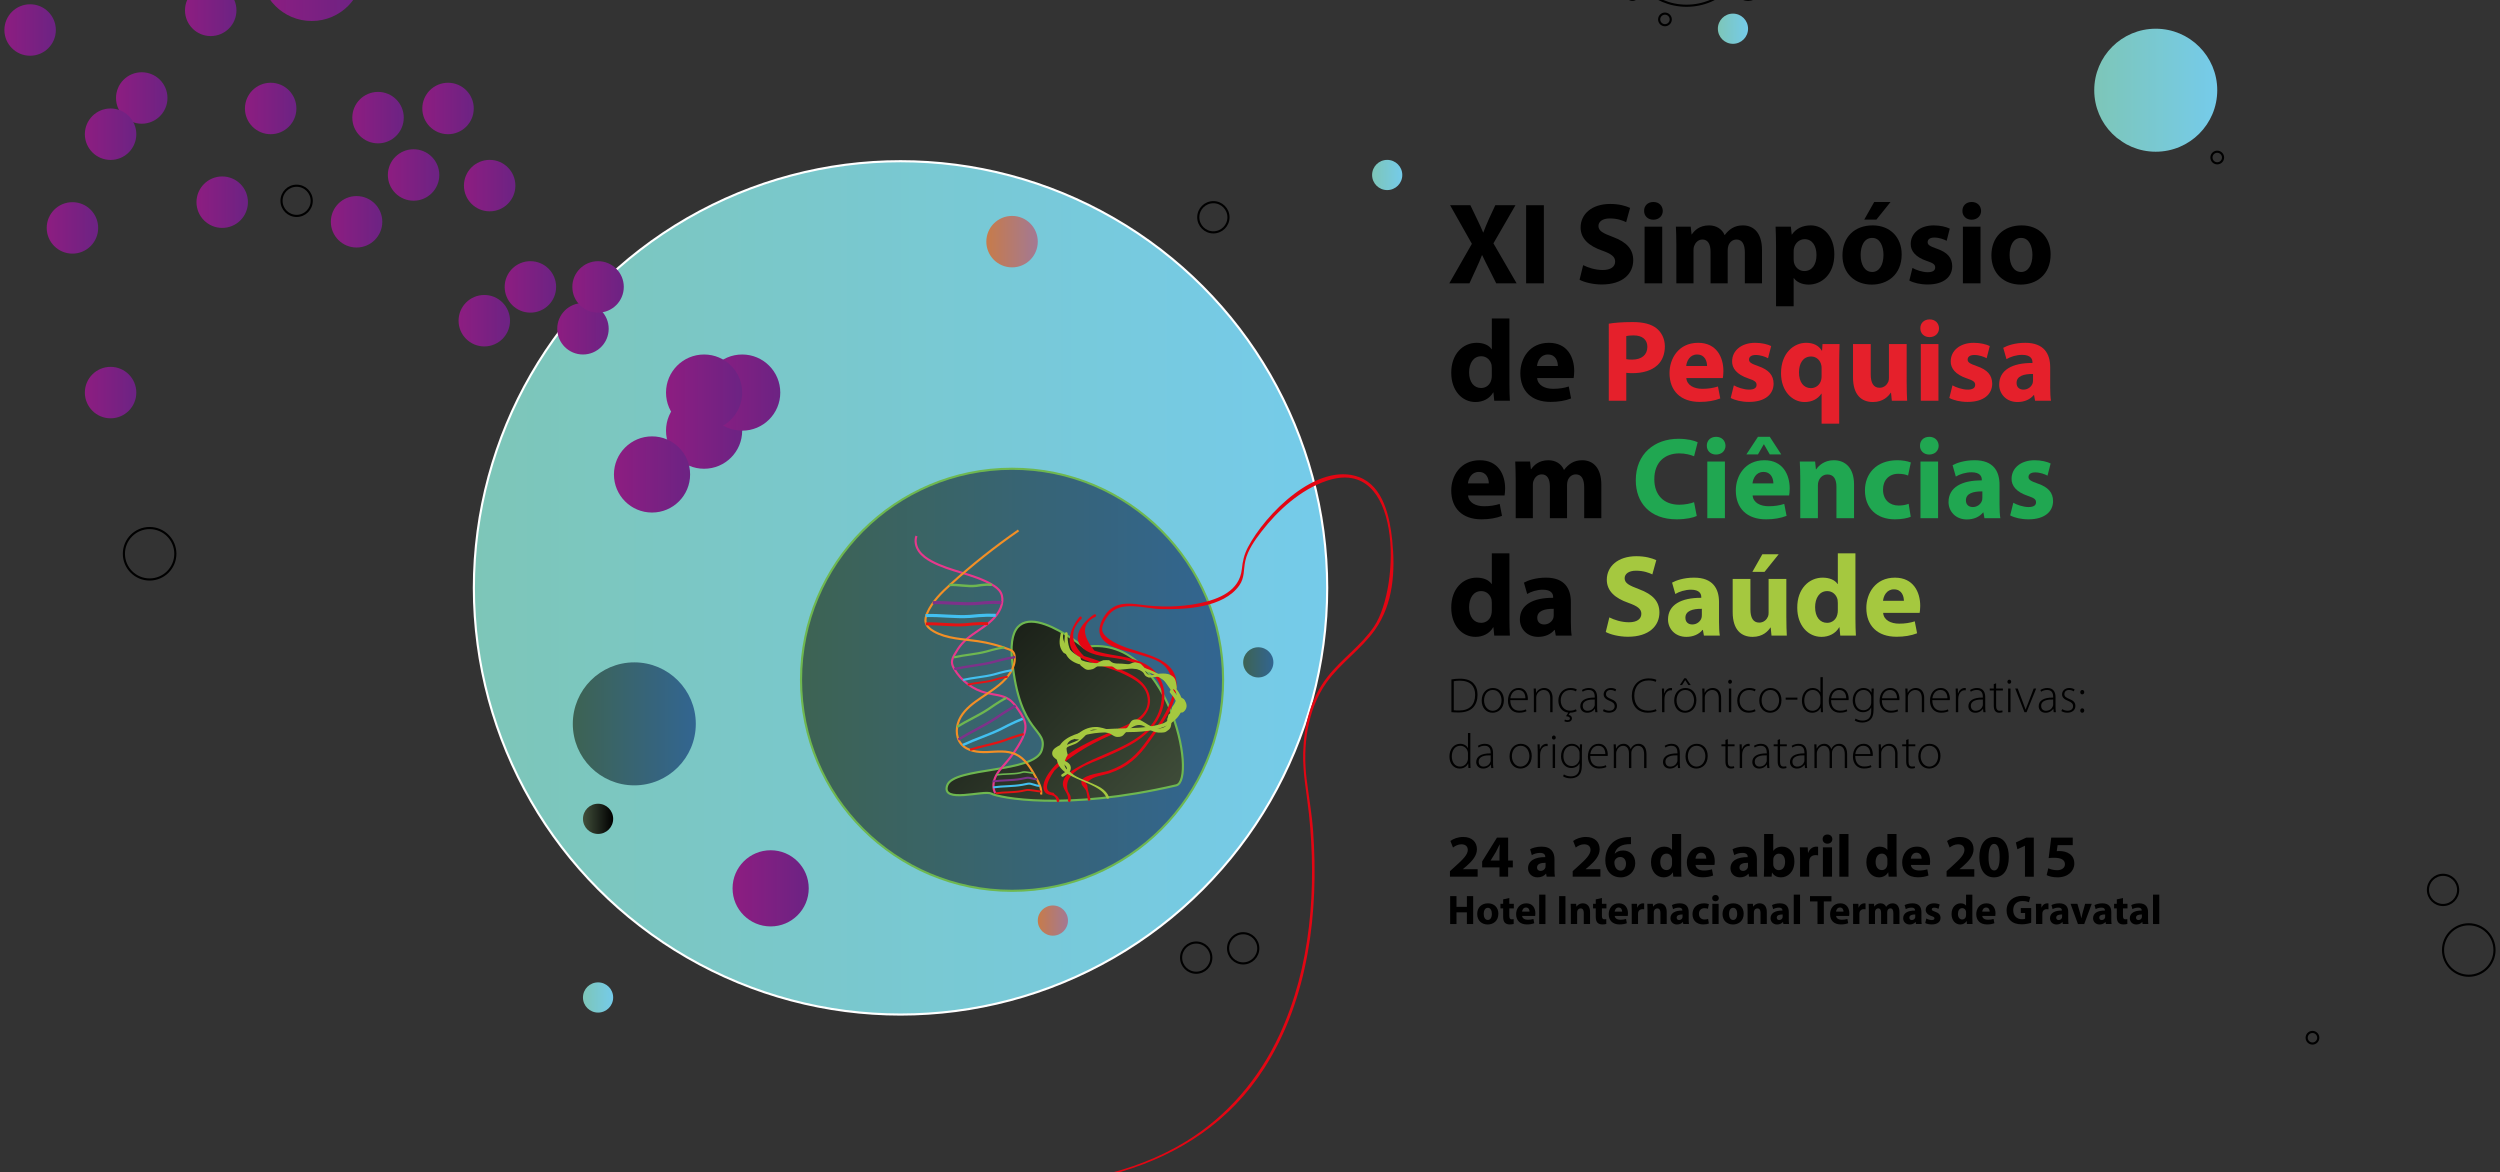 <?xml version="1.0" encoding="iso-8859-1"?>
<!-- Generator: Adobe Illustrator 18.1.0, SVG Export Plug-In . SVG Version: 6.00 Build 0)  -->
<!DOCTYPE svg PUBLIC "-//W3C//DTD SVG 1.1//EN" "http://www.w3.org/Graphics/SVG/1.1/DTD/svg11.dtd">
<svg version="1.1" id="Camada_1" xmlns="http://www.w3.org/2000/svg" xmlns:xlink="http://www.w3.org/1999/xlink" x="0px" y="0px"
	 viewBox="0 0 703.75 330" style="enable-background:new 0 0 703.75 330;" xml:space="preserve">
<rect x="0" y="0" width="703.75" height="330" fill="#333333" stroke="none"/>
<linearGradient id="SVGID_1_" gradientUnits="userSpaceOnUse" x1="133.362" y1="165.489" x2="373.639" y2="165.489">
	<stop  offset="0" style="stop-color:#7DC6B8"/>
	<stop  offset="1" style="stop-color:#75CBEA"/>
</linearGradient>
<circle style="fill:url(#SVGID_1_);stroke:#FFFFFF;stroke-width:0.604;stroke-miterlimit:10;" cx="253.5" cy="165.489" r="120.106"/>
<g>
	<path d="M421.184,79.758l-1.99-3.98c-0.815-1.533-1.337-2.675-1.957-3.947h-0.065c-0.457,1.272-1.012,2.414-1.696,3.947
		l-1.827,3.98h-5.677l6.362-11.125l-6.134-10.864h5.709l1.925,4.013c0.653,1.338,1.143,2.414,1.664,3.654h0.065
		c0.521-1.403,0.946-2.381,1.501-3.654l1.859-4.013h5.676L420.4,68.503l6.525,11.255H421.184z"/>
	<path d="M434.596,57.77v21.988h-4.991V57.77H434.596z"/>
	<path d="M445.658,74.636c1.338,0.686,3.393,1.371,5.514,1.371c2.283,0,3.49-0.946,3.49-2.382c0-1.37-1.044-2.153-3.687-3.099
		c-3.653-1.272-6.035-3.295-6.035-6.492c0-3.751,3.132-6.623,8.319-6.623c2.479,0,4.306,0.522,5.61,1.109l-1.108,4.013
		c-0.881-0.424-2.447-1.044-4.601-1.044s-3.197,0.979-3.197,2.121c0,1.403,1.24,2.022,4.078,3.099
		c3.883,1.436,5.709,3.458,5.709,6.557c0,3.687-2.838,6.818-8.873,6.818c-2.512,0-4.991-0.652-6.231-1.337L445.658,74.636z"/>
	<path d="M468.074,59.369c0,1.37-1.044,2.479-2.676,2.479c-1.565,0-2.609-1.109-2.577-2.479c-0.032-1.436,1.012-2.512,2.61-2.512
		S468.041,57.933,468.074,59.369z M462.952,79.758V63.806h4.959v15.953H462.952z"/>
	<path d="M471.893,68.894c0-1.99-0.065-3.686-0.131-5.089h4.176l0.229,2.153h0.098c0.686-1.011,2.088-2.512,4.828-2.512
		c2.056,0,3.687,1.044,4.372,2.708h0.065c0.587-0.815,1.305-1.468,2.055-1.925c0.881-0.522,1.859-0.783,3.034-0.783
		c3.066,0,5.383,2.153,5.383,6.916v9.396h-4.828V71.08c0-2.316-0.75-3.654-2.349-3.654c-1.143,0-1.958,0.783-2.284,1.729
		c-0.13,0.359-0.195,0.881-0.195,1.272v9.33h-4.828v-8.939c0-2.022-0.718-3.393-2.284-3.393c-1.272,0-2.022,0.979-2.316,1.794
		c-0.163,0.391-0.195,0.848-0.195,1.239v9.298h-4.828V68.894z"/>
	<path d="M499.955,69.156c0-2.088-0.065-3.882-0.131-5.35h4.307l0.229,2.218h0.064c1.175-1.696,3.002-2.577,5.318-2.577
		c3.49,0,6.622,3.034,6.622,8.123c0,5.807-3.687,8.547-7.242,8.547c-1.925,0-3.426-0.783-4.144-1.827h-0.064v7.928h-4.959V69.156z
		 M504.914,72.907c0,0.392,0.032,0.75,0.098,1.044c0.326,1.338,1.468,2.349,2.903,2.349c2.153,0,3.426-1.794,3.426-4.502
		c0-2.545-1.143-4.47-3.36-4.47c-1.403,0-2.643,1.044-2.969,2.512c-0.065,0.261-0.098,0.587-0.098,0.881V72.907z"/>
	<path d="M535.322,71.602c0,5.839-4.144,8.515-8.417,8.515c-4.665,0-8.254-3.066-8.254-8.221c0-5.154,3.394-8.449,8.515-8.449
		C532.06,63.447,535.322,66.807,535.322,71.602z M523.773,71.766c0,2.74,1.142,4.795,3.263,4.795c1.925,0,3.164-1.925,3.164-4.795
		c0-2.381-0.913-4.795-3.164-4.795C524.654,66.97,523.773,69.416,523.773,71.766z M532.19,56.857l-3.98,4.958h-3.425l2.806-4.958
		H532.19z"/>
	<path d="M538.359,75.419c0.914,0.555,2.806,1.207,4.274,1.207c1.5,0,2.12-0.522,2.12-1.337c0-0.816-0.489-1.207-2.349-1.827
		c-3.295-1.109-4.567-2.903-4.535-4.795c0-2.969,2.545-5.22,6.492-5.22c1.859,0,3.523,0.424,4.502,0.913l-0.881,3.426
		c-0.718-0.392-2.088-0.914-3.458-0.914c-1.207,0-1.892,0.489-1.892,1.305c0,0.75,0.619,1.142,2.577,1.827
		c3.033,1.044,4.306,2.577,4.339,4.926c0,2.969-2.35,5.154-6.916,5.154c-2.088,0-3.948-0.457-5.155-1.109L538.359,75.419z"/>
	<path d="M557.677,59.369c0,1.37-1.044,2.479-2.676,2.479c-1.565,0-2.609-1.109-2.577-2.479c-0.032-1.436,1.012-2.512,2.61-2.512
		S557.644,57.933,557.677,59.369z M552.555,79.758V63.806h4.959v15.953H552.555z"/>
	<path d="M577.251,71.602c0,5.839-4.144,8.515-8.417,8.515c-4.665,0-8.254-3.066-8.254-8.221c0-5.154,3.394-8.449,8.515-8.449
		C573.988,63.447,577.251,66.807,577.251,71.602z M565.702,71.766c0,2.74,1.142,4.795,3.263,4.795c1.925,0,3.164-1.925,3.164-4.795
		c0-2.381-0.913-4.795-3.164-4.795C566.583,66.97,565.702,69.416,565.702,71.766z"/>
	<path d="M424.902,89.649v18.399c0,1.794,0.065,3.687,0.131,4.763h-4.404l-0.229-2.349h-0.065c-1.011,1.794-2.936,2.708-4.991,2.708
		c-3.784,0-6.818-3.23-6.818-8.188c-0.032-5.383,3.328-8.482,7.145-8.482c1.958,0,3.491,0.685,4.209,1.794h0.065v-8.645H424.902z
		 M419.944,103.612c0-0.261-0.033-0.62-0.065-0.881c-0.294-1.337-1.37-2.447-2.903-2.447c-2.251,0-3.426,2.022-3.426,4.535
		c0,2.708,1.338,4.404,3.393,4.404c1.436,0,2.577-0.979,2.871-2.382c0.098-0.359,0.131-0.718,0.131-1.142V103.612z"/>
	<path d="M432.703,106.418c0.163,2.055,2.187,3.034,4.502,3.034c1.697,0,3.067-0.228,4.404-0.652l0.652,3.36
		c-1.631,0.652-3.621,0.979-5.774,0.979c-5.415,0-8.515-3.132-8.515-8.123c0-4.045,2.513-8.515,8.059-8.515
		c5.154,0,7.111,4.013,7.111,7.96c0,0.848-0.098,1.599-0.163,1.958H432.703z M438.543,103.025c0-1.207-0.521-3.229-2.806-3.229
		c-2.088,0-2.936,1.892-3.066,3.229H438.543z"/>
	<path style="fill:#E5202B;" d="M452.87,91.118c1.533-0.261,3.687-0.457,6.72-0.457c3.067,0,5.253,0.587,6.721,1.762
		c1.403,1.109,2.349,2.936,2.349,5.089s-0.718,3.98-2.022,5.22c-1.696,1.599-4.208,2.316-7.145,2.316
		c-0.652,0-1.239-0.033-1.696-0.098v7.862h-4.926V91.118z M457.796,101.1c0.424,0.098,0.946,0.131,1.664,0.131
		c2.643,0,4.273-1.338,4.273-3.589c0-2.022-1.402-3.229-3.882-3.229c-1.012,0-1.696,0.098-2.056,0.196V101.1z"/>
	<path style="fill:#E5202B;" d="M474.699,106.418c0.163,2.055,2.187,3.034,4.502,3.034c1.697,0,3.067-0.228,4.404-0.652l0.652,3.36
		c-1.631,0.652-3.621,0.979-5.774,0.979c-5.415,0-8.515-3.132-8.515-8.123c0-4.045,2.513-8.515,8.059-8.515
		c5.154,0,7.111,4.013,7.111,7.96c0,0.848-0.098,1.599-0.163,1.958H474.699z M480.539,103.025c0-1.207-0.521-3.229-2.806-3.229
		c-2.088,0-2.936,1.892-3.066,3.229H480.539z"/>
	<path style="fill:#E5202B;" d="M488.078,108.473c0.914,0.555,2.806,1.207,4.274,1.207c1.5,0,2.12-0.522,2.12-1.337
		c0-0.816-0.489-1.207-2.349-1.827c-3.295-1.109-4.567-2.903-4.535-4.795c0-2.969,2.545-5.22,6.492-5.22
		c1.859,0,3.523,0.424,4.502,0.913l-0.881,3.426c-0.718-0.392-2.088-0.914-3.458-0.914c-1.207,0-1.892,0.489-1.892,1.305
		c0,0.75,0.619,1.142,2.577,1.827c3.033,1.044,4.306,2.577,4.339,4.926c0,2.969-2.35,5.154-6.916,5.154
		c-2.088,0-3.948-0.457-5.155-1.109L488.078,108.473z"/>
	<path style="fill:#E5202B;" d="M512.778,110.822h-0.065c-1.012,1.501-2.61,2.349-4.73,2.349c-3.458,0-6.623-3.034-6.623-8.123
		c0-5.709,3.654-8.547,7.047-8.547c2.056,0,3.556,0.75,4.437,2.218h0.065l0.131-1.859h4.796c-0.033,1.533-0.099,3.132-0.099,4.795
		v17.617h-4.958V110.822z M512.778,103.547c0-0.261-0.033-0.555-0.099-0.815c-0.261-1.272-1.337-2.381-2.838-2.381
		c-2.283,0-3.426,1.925-3.426,4.502c0,2.675,1.272,4.404,3.36,4.404c1.403,0,2.545-0.946,2.871-2.251
		c0.098-0.326,0.131-0.75,0.131-1.076V103.547z"/>
	<path style="fill:#E5202B;" d="M536.727,107.69c0,2.088,0.065,3.785,0.131,5.122h-4.307l-0.229-2.251h-0.098
		c-0.62,0.979-2.12,2.61-4.991,2.61c-3.229,0-5.611-2.022-5.611-6.949v-9.363h4.991v8.58c0,2.316,0.75,3.719,2.479,3.719
		c1.37,0,2.153-0.946,2.479-1.729c0.131-0.293,0.163-0.685,0.163-1.077v-9.493h4.991V107.69z"/>
	<path style="fill:#E5202B;" d="M545.833,92.422c0,1.37-1.044,2.479-2.676,2.479c-1.565,0-2.609-1.109-2.577-2.479
		c-0.032-1.436,1.012-2.512,2.61-2.512S545.8,90.987,545.833,92.422z M540.711,112.812V96.859h4.959v15.953H540.711z"/>
	<path style="fill:#E5202B;" d="M549.618,108.473c0.914,0.555,2.806,1.207,4.274,1.207c1.5,0,2.12-0.522,2.12-1.337
		c0-0.816-0.489-1.207-2.349-1.827c-3.295-1.109-4.567-2.903-4.535-4.795c0-2.969,2.545-5.22,6.492-5.22
		c1.859,0,3.523,0.424,4.502,0.913l-0.881,3.426c-0.718-0.392-2.088-0.914-3.458-0.914c-1.207,0-1.892,0.489-1.892,1.305
		c0,0.75,0.619,1.142,2.577,1.827c3.033,1.044,4.306,2.577,4.339,4.926c0,2.969-2.35,5.154-6.916,5.154
		c-2.088,0-3.948-0.457-5.155-1.109L549.618,108.473z"/>
	<path style="fill:#E5202B;" d="M572.882,112.812l-0.294-1.599h-0.098c-1.044,1.272-2.675,1.958-4.567,1.958
		c-3.229,0-5.154-2.349-5.154-4.894c0-4.143,3.719-6.133,9.362-6.101v-0.229c0-0.848-0.456-2.055-2.903-2.055
		c-1.631,0-3.36,0.555-4.404,1.207l-0.913-3.197c1.109-0.62,3.295-1.403,6.198-1.403c5.317,0,7.015,3.132,7.015,6.883v5.546
		c0,1.534,0.064,3.001,0.228,3.882H572.882z M572.294,105.276c-2.609-0.032-4.632,0.587-4.632,2.512
		c0,1.272,0.848,1.892,1.957,1.892c1.24,0,2.251-0.815,2.577-1.827c0.065-0.261,0.098-0.554,0.098-0.848V105.276z"/>
	<path d="M413.256,139.472c0.163,2.055,2.187,3.034,4.502,3.034c1.697,0,3.067-0.228,4.404-0.652l0.652,3.36
		c-1.631,0.652-3.621,0.979-5.774,0.979c-5.415,0-8.515-3.132-8.515-8.123c0-4.045,2.513-8.515,8.059-8.515
		c5.154,0,7.111,4.013,7.111,7.96c0,0.848-0.098,1.599-0.163,1.958H413.256z M419.096,136.079c0-1.207-0.521-3.229-2.806-3.229
		c-2.088,0-2.936,1.892-3.066,3.229H419.096z"/>
	<path d="M426.668,135.002c0-1.99-0.065-3.686-0.131-5.089h4.176l0.229,2.153h0.098c0.686-1.011,2.088-2.512,4.828-2.512
		c2.056,0,3.687,1.044,4.372,2.708h0.065c0.587-0.815,1.305-1.468,2.055-1.925c0.881-0.522,1.859-0.783,3.034-0.783
		c3.066,0,5.383,2.153,5.383,6.916v9.396h-4.828v-8.678c0-2.316-0.75-3.654-2.349-3.654c-1.143,0-1.958,0.783-2.284,1.729
		c-0.13,0.359-0.195,0.881-0.195,1.272v9.33h-4.828v-8.939c0-2.022-0.718-3.393-2.284-3.393c-1.272,0-2.022,0.979-2.316,1.794
		c-0.163,0.391-0.195,0.848-0.195,1.239v9.298h-4.828V135.002z"/>
	<path style="fill:#20A751;" d="M477.633,145.246c-0.913,0.457-2.969,0.946-5.644,0.946c-7.602,0-11.517-4.73-11.517-10.994
		c0-7.503,5.351-11.679,12.006-11.679c2.577,0,4.534,0.522,5.415,0.979l-1.011,3.947c-1.012-0.424-2.414-0.815-4.176-0.815
		c-3.948,0-7.015,2.381-7.015,7.275c0,4.404,2.61,7.177,7.047,7.177c1.501,0,3.164-0.326,4.144-0.718L477.633,145.246z"/>
	<path style="fill:#20A751;" d="M485.728,125.476c0,1.37-1.044,2.479-2.676,2.479c-1.565,0-2.609-1.109-2.577-2.479
		c-0.032-1.436,1.012-2.512,2.61-2.512S485.694,124.04,485.728,125.476z M480.605,145.866v-15.953h4.959v15.953H480.605z"/>
	<path style="fill:#20A751;" d="M493.362,139.472c0.163,2.055,2.187,3.034,4.502,3.034c1.696,0,3.067-0.228,4.404-0.652l0.652,3.36
		c-1.631,0.652-3.621,0.979-5.774,0.979c-5.415,0-8.515-3.132-8.515-8.123c0-4.045,2.513-8.515,8.059-8.515
		c5.154,0,7.111,4.013,7.111,7.96c0,0.848-0.098,1.599-0.163,1.958H493.362z M498.19,122.964l3.23,4.958h-3.23l-1.631-2.838h-0.065
		l-1.631,2.838h-3.263l3.263-4.958H498.19z M499.202,136.079c0-1.207-0.521-3.229-2.806-3.229c-2.088,0-2.936,1.892-3.066,3.229
		H499.202z"/>
	<path style="fill:#20A751;" d="M506.775,135.002c0-1.99-0.065-3.686-0.131-5.089h4.307l0.229,2.186h0.098
		c0.652-1.011,2.283-2.544,4.926-2.544c3.263,0,5.709,2.153,5.709,6.851v9.461h-4.958v-8.841c0-2.055-0.718-3.458-2.513-3.458
		c-1.37,0-2.186,0.946-2.512,1.859c-0.131,0.293-0.195,0.783-0.195,1.24v9.2h-4.959V135.002z"/>
	<path style="fill:#20A751;" d="M537.869,145.474c-0.881,0.392-2.545,0.718-4.437,0.718c-5.155,0-8.45-3.132-8.45-8.156
		c0-4.665,3.197-8.482,9.135-8.482c1.305,0,2.74,0.228,3.784,0.62l-0.782,3.687c-0.588-0.261-1.469-0.489-2.773-0.489
		c-2.609,0-4.307,1.859-4.273,4.469c0,2.936,1.957,4.469,4.371,4.469c1.175,0,2.088-0.195,2.839-0.489L537.869,145.474z"/>
	<path style="fill:#20A751;" d="M545.734,125.476c0,1.37-1.044,2.479-2.676,2.479c-1.565,0-2.609-1.109-2.577-2.479
		c-0.032-1.436,1.012-2.512,2.61-2.512S545.701,124.04,545.734,125.476z M540.612,145.866v-15.953h4.959v15.953H540.612z"/>
	<path style="fill:#20A751;" d="M558.622,145.866l-0.294-1.599h-0.098c-1.044,1.272-2.675,1.958-4.567,1.958
		c-3.229,0-5.154-2.349-5.154-4.894c0-4.143,3.719-6.133,9.362-6.101v-0.229c0-0.848-0.456-2.055-2.903-2.055
		c-1.631,0-3.36,0.555-4.404,1.207l-0.913-3.197c1.109-0.62,3.295-1.403,6.198-1.403c5.317,0,7.015,3.132,7.015,6.883v5.546
		c0,1.534,0.064,3.001,0.228,3.882H558.622z M558.034,138.33c-2.609-0.032-4.632,0.587-4.632,2.512c0,1.272,0.848,1.892,1.957,1.892
		c1.24,0,2.251-0.815,2.577-1.827c0.065-0.261,0.098-0.554,0.098-0.848V138.33z"/>
	<path style="fill:#20A751;" d="M566.749,141.527c0.914,0.555,2.806,1.207,4.274,1.207c1.5,0,2.12-0.522,2.12-1.337
		c0-0.816-0.489-1.207-2.349-1.827c-3.295-1.109-4.567-2.903-4.535-4.795c0-2.969,2.545-5.22,6.492-5.22
		c1.859,0,3.523,0.424,4.502,0.913l-0.881,3.426c-0.718-0.392-2.088-0.914-3.458-0.914c-1.207,0-1.892,0.489-1.892,1.305
		c0,0.75,0.619,1.142,2.577,1.827c3.033,1.044,4.306,2.577,4.339,4.926c0,2.969-2.35,5.154-6.916,5.154
		c-2.088,0-3.948-0.457-5.155-1.109L566.749,141.527z"/>
	<path d="M424.902,155.756v18.399c0,1.794,0.065,3.687,0.131,4.763h-4.404l-0.229-2.349h-0.065
		c-1.011,1.794-2.936,2.708-4.991,2.708c-3.784,0-6.818-3.229-6.818-8.188c-0.032-5.383,3.328-8.482,7.145-8.482
		c1.958,0,3.491,0.685,4.209,1.794h0.065v-8.645H424.902z M419.944,169.719c0-0.261-0.033-0.62-0.065-0.881
		c-0.294-1.337-1.37-2.447-2.903-2.447c-2.251,0-3.426,2.022-3.426,4.535c0,2.708,1.338,4.404,3.393,4.404
		c1.436,0,2.577-0.979,2.871-2.382c0.098-0.359,0.131-0.718,0.131-1.142V169.719z"/>
	<path d="M437.956,178.919l-0.294-1.599h-0.098c-1.044,1.272-2.675,1.958-4.567,1.958c-3.229,0-5.154-2.349-5.154-4.894
		c0-4.143,3.719-6.133,9.362-6.101v-0.229c0-0.848-0.456-2.055-2.903-2.055c-1.631,0-3.36,0.555-4.404,1.207l-0.913-3.197
		c1.109-0.62,3.295-1.403,6.198-1.403c5.317,0,7.015,3.132,7.015,6.883v5.546c0,1.533,0.064,3.001,0.228,3.882H437.956z
		 M437.368,171.383c-2.609-0.033-4.632,0.587-4.632,2.512c0,1.272,0.848,1.892,1.957,1.892c1.24,0,2.251-0.815,2.577-1.827
		c0.065-0.261,0.098-0.555,0.098-0.849V171.383z"/>
	<path style="fill:#A5C83F;" d="M453.033,173.797c1.338,0.685,3.393,1.371,5.514,1.371c2.283,0,3.49-0.946,3.49-2.382
		c0-1.37-1.044-2.153-3.687-3.099c-3.653-1.272-6.035-3.295-6.035-6.492c0-3.751,3.132-6.623,8.319-6.623
		c2.479,0,4.306,0.522,5.61,1.109l-1.108,4.013c-0.881-0.424-2.447-1.044-4.601-1.044s-3.197,0.979-3.197,2.121
		c0,1.403,1.24,2.022,4.078,3.099c3.883,1.436,5.709,3.458,5.709,6.557c0,3.687-2.838,6.818-8.873,6.818
		c-2.512,0-4.991-0.652-6.231-1.337L453.033,173.797z"/>
	<path style="fill:#A5C83F;" d="M479.658,178.919l-0.294-1.599h-0.098c-1.044,1.272-2.675,1.958-4.567,1.958
		c-3.229,0-5.154-2.349-5.154-4.894c0-4.143,3.719-6.133,9.362-6.101v-0.229c0-0.848-0.456-2.055-2.903-2.055
		c-1.631,0-3.36,0.555-4.404,1.207l-0.913-3.197c1.109-0.62,3.295-1.403,6.198-1.403c5.317,0,7.015,3.132,7.015,6.883v5.546
		c0,1.533,0.064,3.001,0.228,3.882H479.658z M479.07,171.383c-2.609-0.033-4.632,0.587-4.632,2.512c0,1.272,0.848,1.892,1.957,1.892
		c1.24,0,2.251-0.815,2.577-1.827c0.065-0.261,0.098-0.555,0.098-0.849V171.383z"/>
	<path style="fill:#A5C83F;" d="M502.856,173.797c0,2.088,0.065,3.785,0.131,5.122h-4.307l-0.229-2.251h-0.098
		c-0.62,0.979-2.12,2.61-4.991,2.61c-3.229,0-5.611-2.022-5.611-6.949v-9.363h4.991v8.58c0,2.316,0.75,3.719,2.479,3.719
		c1.37,0,2.153-0.946,2.479-1.729c0.13-0.293,0.163-0.685,0.163-1.077v-9.493h4.991V173.797z M500.703,156.018l-3.979,4.958h-3.426
		l2.806-4.958H500.703z"/>
	<path style="fill:#A5C83F;" d="M522.304,155.756v18.399c0,1.794,0.065,3.687,0.131,4.763h-4.404l-0.229-2.349h-0.065
		c-1.011,1.794-2.936,2.708-4.991,2.708c-3.784,0-6.818-3.229-6.818-8.188c-0.032-5.383,3.328-8.482,7.145-8.482
		c1.958,0,3.491,0.685,4.209,1.794h0.065v-8.645H522.304z M517.346,169.719c0-0.261-0.033-0.62-0.065-0.881
		c-0.294-1.337-1.37-2.447-2.903-2.447c-2.251,0-3.426,2.022-3.426,4.535c0,2.708,1.338,4.404,3.393,4.404
		c1.436,0,2.577-0.979,2.871-2.382c0.098-0.359,0.131-0.718,0.131-1.142V169.719z"/>
	<path style="fill:#A5C83F;" d="M530.104,172.525c0.163,2.055,2.187,3.034,4.502,3.034c1.696,0,3.067-0.228,4.404-0.652l0.652,3.36
		c-1.631,0.652-3.621,0.979-5.774,0.979c-5.415,0-8.515-3.132-8.515-8.123c0-4.045,2.513-8.515,8.059-8.515
		c5.154,0,7.111,4.013,7.111,7.96c0,0.848-0.098,1.599-0.163,1.958H530.104z M535.944,169.132c0-1.207-0.521-3.229-2.806-3.229
		c-2.088,0-2.936,1.892-3.066,3.229H535.944z"/>
</g>
<g>
	<path d="M408.16,246.79v-1.557l1.421-1.286c2.403-2.149,3.571-3.385,3.604-4.67c0-0.897-0.541-1.608-1.811-1.608
		c-0.947,0-1.776,0.474-2.352,0.914l-0.729-1.845c0.829-0.626,2.115-1.134,3.604-1.134c2.488,0,3.858,1.456,3.858,3.452
		c0,1.845-1.337,3.317-2.928,4.738l-1.015,0.846v0.034h4.146v2.115H408.16z"/>
	<path d="M422.103,246.79v-2.623h-4.873v-1.675l4.162-6.701h3.147v6.447h1.32v1.929h-1.32v2.623H422.103z M422.103,242.238v-2.437
		c0-0.66,0.034-1.337,0.085-2.047h-0.068c-0.355,0.71-0.643,1.354-1.015,2.047l-1.473,2.403v0.034H422.103z"/>
	<path d="M435.384,246.79l-0.152-0.829h-0.051c-0.541,0.66-1.388,1.015-2.369,1.015c-1.675,0-2.673-1.218-2.673-2.538
		c0-2.149,1.929-3.182,4.856-3.165v-0.119c0-0.44-0.237-1.066-1.507-1.066c-0.846,0-1.742,0.288-2.284,0.626l-0.474-1.658
		c0.575-0.321,1.709-0.728,3.215-0.728c2.759,0,3.639,1.625,3.639,3.57v2.877c0,0.795,0.034,1.557,0.118,2.014H435.384z
		 M435.079,242.881c-1.354-0.017-2.402,0.305-2.402,1.303c0,0.66,0.439,0.981,1.015,0.981c0.644,0,1.168-0.423,1.337-0.948
		c0.034-0.135,0.051-0.288,0.051-0.44V242.881z"/>
	<path d="M442.71,246.79v-1.557l1.421-1.286c2.403-2.149,3.571-3.385,3.604-4.67c0-0.897-0.541-1.608-1.811-1.608
		c-0.947,0-1.776,0.474-2.352,0.914l-0.729-1.845c0.829-0.626,2.115-1.134,3.604-1.134c2.488,0,3.858,1.456,3.858,3.452
		c0,1.845-1.337,3.317-2.928,4.738l-1.015,0.846v0.034h4.146v2.115H442.71z"/>
	<path d="M459.122,237.618c-0.288-0.017-0.593,0-0.998,0.034c-2.285,0.186-3.3,1.354-3.588,2.64h0.051
		c0.542-0.559,1.303-0.88,2.335-0.88c1.845,0,3.401,1.303,3.401,3.587c0,2.183-1.675,3.977-4.062,3.977
		c-2.927,0-4.365-2.183-4.365-4.806c0-2.064,0.762-3.791,1.946-4.891c1.1-0.999,2.521-1.54,4.247-1.625
		c0.474-0.034,0.778-0.034,1.032-0.017V237.618z M457.718,243.135c0-1.015-0.542-1.895-1.642-1.895c-0.694,0-1.27,0.423-1.523,0.981
		c-0.067,0.135-0.102,0.338-0.102,0.643c0.051,1.167,0.609,2.217,1.777,2.217C457.143,245.081,457.718,244.252,457.718,243.135z"/>
	<path d="M473.25,234.775v9.544c0,0.931,0.033,1.912,0.067,2.471h-2.284l-0.119-1.218h-0.033c-0.525,0.931-1.523,1.404-2.59,1.404
		c-1.963,0-3.536-1.675-3.536-4.248c-0.017-2.792,1.726-4.399,3.706-4.399c1.015,0,1.811,0.355,2.183,0.931h0.034v-4.484H473.25z
		 M470.678,242.018c0-0.135-0.018-0.322-0.034-0.457c-0.152-0.694-0.711-1.269-1.506-1.269c-1.168,0-1.777,1.049-1.777,2.352
		c0,1.405,0.694,2.285,1.76,2.285c0.745,0,1.337-0.508,1.489-1.235c0.051-0.186,0.068-0.373,0.068-0.592V242.018z"/>
	<path d="M477.292,243.473c0.085,1.066,1.134,1.574,2.336,1.574c0.88,0,1.591-0.118,2.284-0.338l0.339,1.743
		c-0.847,0.338-1.879,0.508-2.996,0.508c-2.809,0-4.416-1.625-4.416-4.214c0-2.098,1.303-4.417,4.18-4.417
		c2.674,0,3.688,2.082,3.688,4.129c0,0.44-0.051,0.829-0.084,1.015H477.292z M480.321,241.713c0-0.626-0.271-1.675-1.455-1.675
		c-1.083,0-1.523,0.981-1.591,1.675H480.321z"/>
	<path d="M492.368,246.79l-0.152-0.829h-0.051c-0.541,0.66-1.388,1.015-2.369,1.015c-1.675,0-2.673-1.218-2.673-2.538
		c0-2.149,1.929-3.182,4.856-3.165v-0.119c0-0.44-0.237-1.066-1.507-1.066c-0.846,0-1.742,0.288-2.284,0.626l-0.474-1.658
		c0.575-0.321,1.709-0.728,3.215-0.728c2.759,0,3.639,1.625,3.639,3.57v2.877c0,0.795,0.034,1.557,0.118,2.014H492.368z
		 M492.063,242.881c-1.354-0.017-2.402,0.305-2.402,1.303c0,0.66,0.439,0.981,1.015,0.981c0.644,0,1.168-0.423,1.337-0.948
		c0.034-0.135,0.051-0.288,0.051-0.44V242.881z"/>
	<path d="M496.53,246.79c0.033-0.542,0.067-1.54,0.067-2.471v-9.544h2.572v4.721h0.034c0.49-0.71,1.354-1.167,2.504-1.167
		c1.979,0,3.436,1.642,3.418,4.18c0,2.978-1.895,4.467-3.79,4.467c-0.965,0-1.896-0.355-2.487-1.337h-0.034l-0.102,1.151H496.53z
		 M499.17,243.27c0,0.169,0.017,0.321,0.051,0.457c0.169,0.694,0.762,1.218,1.506,1.218c1.1,0,1.777-0.846,1.777-2.335
		c0-1.286-0.576-2.301-1.777-2.301c-0.693,0-1.337,0.524-1.506,1.269c-0.034,0.152-0.051,0.305-0.051,0.474V243.27z"/>
	<path d="M506.716,241.24c0-1.218-0.034-2.014-0.067-2.725h2.217l0.084,1.523h0.068c0.423-1.201,1.438-1.709,2.233-1.709
		c0.237,0,0.355,0,0.541,0.034v2.42c-0.186-0.034-0.405-0.068-0.693-0.068c-0.947,0-1.591,0.508-1.76,1.303
		c-0.034,0.169-0.051,0.372-0.051,0.575v4.197h-2.572V241.24z"/>
	<path d="M515.802,236.214c0,0.71-0.542,1.286-1.388,1.286c-0.813,0-1.354-0.576-1.337-1.286c-0.018-0.745,0.524-1.303,1.354-1.303
		S515.784,235.469,515.802,236.214z M513.145,246.79v-8.275h2.572v8.275H513.145z"/>
	<path d="M517.78,234.775h2.572v12.015h-2.572V234.775z"/>
	<path d="M533.872,234.775v9.544c0,0.931,0.033,1.912,0.067,2.471h-2.284l-0.119-1.218h-0.033c-0.525,0.931-1.523,1.404-2.59,1.404
		c-1.963,0-3.536-1.675-3.536-4.248c-0.018-2.792,1.726-4.399,3.706-4.399c1.015,0,1.811,0.355,2.183,0.931h0.034v-4.484H533.872z
		 M531.3,242.018c0-0.135-0.018-0.322-0.034-0.457c-0.152-0.694-0.711-1.269-1.506-1.269c-1.168,0-1.777,1.049-1.777,2.352
		c0,1.405,0.694,2.285,1.76,2.285c0.745,0,1.337-0.508,1.489-1.235c0.051-0.186,0.068-0.373,0.068-0.592V242.018z"/>
	<path d="M537.914,243.473c0.085,1.066,1.134,1.574,2.336,1.574c0.88,0,1.591-0.118,2.284-0.338l0.339,1.743
		c-0.847,0.338-1.879,0.508-2.996,0.508c-2.809,0-4.416-1.625-4.416-4.214c0-2.098,1.303-4.417,4.18-4.417
		c2.674,0,3.688,2.082,3.688,4.129c0,0.44-0.051,0.829-0.084,1.015H537.914z M540.943,241.713c0-0.626-0.271-1.675-1.455-1.675
		c-1.083,0-1.523,0.981-1.591,1.675H540.943z"/>
	<path d="M547.965,246.79v-1.557l1.421-1.286c2.403-2.149,3.571-3.385,3.604-4.67c0-0.897-0.541-1.608-1.811-1.608
		c-0.947,0-1.776,0.474-2.352,0.914l-0.729-1.845c0.829-0.626,2.115-1.134,3.604-1.134c2.488,0,3.858,1.456,3.858,3.452
		c0,1.845-1.337,3.317-2.928,4.738l-1.015,0.846v0.034h4.146v2.115H547.965z"/>
	<path d="M565.477,241.24c0,3.401-1.37,5.736-4.18,5.736c-2.843,0-4.095-2.555-4.111-5.669c0-3.181,1.354-5.703,4.196-5.703
		C564.326,235.604,565.477,238.227,565.477,241.24z M559.774,241.307c-0.018,2.521,0.592,3.723,1.591,3.723
		c0.998,0,1.539-1.252,1.539-3.757c0-2.437-0.524-3.723-1.557-3.723C560.4,237.551,559.757,238.752,559.774,241.307z"/>
	<path d="M570.027,238.075h-0.033l-2.099,0.999l-0.423-1.929l2.91-1.354h2.133v11h-2.488V238.075z"/>
	<path d="M583.479,237.906h-4.265l-0.236,1.692c0.236-0.034,0.439-0.034,0.711-0.034c1.049,0,2.115,0.237,2.894,0.795
		c0.829,0.558,1.337,1.472,1.337,2.758c0,2.047-1.76,3.858-4.722,3.858c-1.337,0-2.453-0.305-3.063-0.626l0.457-1.929
		c0.49,0.237,1.489,0.542,2.487,0.542c1.066,0,2.2-0.508,2.2-1.675c0-1.134-0.897-1.828-3.098-1.828
		c-0.608,0-1.032,0.034-1.488,0.102l0.728-5.771h6.058V237.906z"/>
</g>
<g>
	<path d="M410.002,252.258v3.02h2.927v-3.02h1.771v7.857h-1.771v-3.288h-2.927v3.288h-1.783v-7.857H410.002z"/>
	<path d="M421.792,257.201c0,2.087-1.48,3.043-3.008,3.043c-1.667,0-2.949-1.096-2.949-2.938c0-1.842,1.212-3.02,3.043-3.02
		C420.626,254.286,421.792,255.487,421.792,257.201z M417.665,257.259c0,0.979,0.408,1.713,1.166,1.713
		c0.688,0,1.131-0.688,1.131-1.713c0-0.851-0.326-1.714-1.131-1.714C417.979,255.545,417.665,256.42,417.665,257.259z"/>
	<path d="M424.873,252.783v1.632h1.271v1.306h-1.271v2.063c0,0.688,0.163,1.002,0.699,1.002c0.222,0,0.396-0.023,0.524-0.046
		l0.012,1.34c-0.233,0.093-0.653,0.152-1.154,0.152c-0.571,0-1.049-0.198-1.329-0.49c-0.326-0.338-0.489-0.886-0.489-1.69v-2.332
		h-0.758v-1.306h0.758v-1.236L424.873,252.783z"/>
	<path d="M428.478,257.83c0.059,0.735,0.781,1.084,1.608,1.084c0.606,0,1.096-0.082,1.574-0.233l0.233,1.201
		c-0.583,0.233-1.294,0.35-2.063,0.35c-1.936,0-3.043-1.119-3.043-2.903c0-1.446,0.897-3.043,2.879-3.043
		c1.843,0,2.542,1.434,2.542,2.845c0,0.303-0.035,0.571-0.059,0.699H428.478z M430.564,256.618c0-0.432-0.187-1.154-1.003-1.154
		c-0.746,0-1.049,0.676-1.096,1.154H430.564z"/>
	<path d="M433.271,251.838h1.772v8.277h-1.772V251.838z"/>
	<path d="M440.676,252.258v7.857h-1.783v-7.857H440.676z"/>
	<path d="M442.193,256.233c0-0.711-0.023-1.317-0.047-1.819h1.539l0.082,0.781h0.035c0.232-0.361,0.815-0.91,1.76-0.91
		c1.166,0,2.04,0.77,2.04,2.448v3.381h-1.771v-3.159c0-0.734-0.257-1.236-0.897-1.236c-0.49,0-0.781,0.338-0.898,0.665
		c-0.046,0.105-0.069,0.28-0.069,0.443v3.288h-1.772V256.233z"/>
	<path d="M450.94,252.783v1.632h1.271v1.306h-1.271v2.063c0,0.688,0.163,1.002,0.699,1.002c0.222,0,0.396-0.023,0.524-0.046
		l0.012,1.34c-0.233,0.093-0.653,0.152-1.154,0.152c-0.571,0-1.049-0.198-1.329-0.49c-0.326-0.338-0.489-0.886-0.489-1.69v-2.332
		h-0.758v-1.306h0.758v-1.236L450.94,252.783z"/>
	<path d="M454.544,257.83c0.059,0.735,0.781,1.084,1.608,1.084c0.606,0,1.096-0.082,1.574-0.233l0.233,1.201
		c-0.583,0.233-1.294,0.35-2.063,0.35c-1.936,0-3.043-1.119-3.043-2.903c0-1.446,0.897-3.043,2.879-3.043
		c1.843,0,2.542,1.434,2.542,2.845c0,0.303-0.035,0.571-0.059,0.699H454.544z M456.631,256.618c0-0.432-0.187-1.154-1.003-1.154
		c-0.746,0-1.049,0.676-1.096,1.154H456.631z"/>
	<path d="M459.338,256.291c0-0.839-0.023-1.387-0.047-1.877h1.527l0.059,1.049h0.047c0.291-0.828,0.99-1.178,1.538-1.178
		c0.164,0,0.245,0,0.373,0.023v1.667c-0.128-0.023-0.279-0.046-0.478-0.046c-0.652,0-1.096,0.35-1.213,0.897
		c-0.022,0.117-0.034,0.256-0.034,0.396v2.891h-1.772V256.291z"/>
	<path d="M463.77,256.233c0-0.711-0.023-1.317-0.047-1.819h1.539l0.082,0.781h0.035c0.232-0.361,0.815-0.91,1.76-0.91
		c1.166,0,2.04,0.77,2.04,2.448v3.381h-1.771v-3.159c0-0.734-0.257-1.236-0.897-1.236c-0.49,0-0.781,0.338-0.898,0.665
		c-0.046,0.105-0.069,0.28-0.069,0.443v3.288h-1.772V256.233z"/>
	<path d="M473.846,260.115l-0.105-0.571h-0.034c-0.373,0.455-0.956,0.7-1.633,0.7c-1.153,0-1.842-0.839-1.842-1.749
		c0-1.48,1.329-2.191,3.346-2.18v-0.082c0-0.303-0.163-0.734-1.037-0.734c-0.583,0-1.201,0.198-1.574,0.431l-0.326-1.143
		c0.396-0.221,1.178-0.501,2.215-0.501c1.9,0,2.507,1.119,2.507,2.46v1.982c0,0.548,0.023,1.072,0.081,1.387H473.846z
		 M473.636,257.422c-0.933-0.012-1.655,0.21-1.655,0.897c0,0.455,0.303,0.676,0.699,0.676c0.443,0,0.805-0.292,0.921-0.653
		c0.023-0.093,0.035-0.198,0.035-0.303V257.422z"/>
	<path d="M481.041,259.975c-0.314,0.14-0.909,0.256-1.585,0.256c-1.842,0-3.02-1.119-3.02-2.915c0-1.667,1.143-3.031,3.264-3.031
		c0.467,0,0.979,0.082,1.353,0.222l-0.279,1.317c-0.21-0.093-0.525-0.175-0.991-0.175c-0.933,0-1.539,0.665-1.527,1.597
		c0,1.049,0.699,1.597,1.563,1.597c0.42,0,0.746-0.07,1.014-0.175L481.041,259.975z"/>
	<path d="M483.853,252.829c0,0.49-0.373,0.886-0.956,0.886c-0.559,0-0.932-0.396-0.921-0.886c-0.011-0.513,0.362-0.897,0.933-0.897
		C483.479,251.932,483.841,252.316,483.853,252.829z M482.022,260.115v-5.701h1.772v5.701H482.022z"/>
	<path d="M490.849,257.201c0,2.087-1.48,3.043-3.008,3.043c-1.667,0-2.949-1.096-2.949-2.938c0-1.842,1.212-3.02,3.043-3.02
		C489.683,254.286,490.849,255.487,490.849,257.201z M486.722,257.259c0,0.979,0.408,1.713,1.166,1.713
		c0.688,0,1.131-0.688,1.131-1.713c0-0.851-0.326-1.714-1.131-1.714C487.036,255.545,486.722,256.42,486.722,257.259z"/>
	<path d="M491.947,256.233c0-0.711-0.023-1.317-0.047-1.819h1.539l0.082,0.781h0.035c0.232-0.361,0.815-0.91,1.76-0.91
		c1.166,0,2.04,0.77,2.04,2.448v3.381h-1.771v-3.159c0-0.734-0.257-1.236-0.897-1.236c-0.49,0-0.781,0.338-0.898,0.665
		c-0.046,0.105-0.069,0.28-0.069,0.443v3.288h-1.772V256.233z"/>
	<path d="M502.023,260.115l-0.105-0.571h-0.034c-0.373,0.455-0.956,0.7-1.633,0.7c-1.153,0-1.842-0.839-1.842-1.749
		c0-1.48,1.329-2.191,3.346-2.18v-0.082c0-0.303-0.163-0.734-1.037-0.734c-0.583,0-1.201,0.198-1.574,0.431l-0.326-1.143
		c0.396-0.221,1.178-0.501,2.215-0.501c1.9,0,2.507,1.119,2.507,2.46v1.982c0,0.548,0.023,1.072,0.081,1.387H502.023z
		 M501.813,257.422c-0.933-0.012-1.655,0.21-1.655,0.897c0,0.455,0.303,0.676,0.699,0.676c0.443,0,0.805-0.292,0.921-0.653
		c0.023-0.093,0.035-0.198,0.035-0.303V257.422z"/>
	<path d="M504.94,251.838h1.772v8.277h-1.772V251.838z"/>
	<path d="M511.623,253.75h-2.11v-1.492h6.039v1.492h-2.146v6.365h-1.783V253.75z"/>
	<path d="M516.859,257.83c0.059,0.735,0.781,1.084,1.608,1.084c0.606,0,1.096-0.082,1.574-0.233l0.233,1.201
		c-0.583,0.233-1.295,0.35-2.063,0.35c-1.936,0-3.043-1.119-3.043-2.903c0-1.446,0.897-3.043,2.88-3.043
		c1.842,0,2.541,1.434,2.541,2.845c0,0.303-0.035,0.571-0.059,0.699H516.859z M518.946,256.618c0-0.432-0.187-1.154-1.003-1.154
		c-0.746,0-1.049,0.676-1.096,1.154H518.946z"/>
	<path d="M521.653,256.291c0-0.839-0.023-1.387-0.047-1.877h1.527l0.059,1.049h0.047c0.291-0.828,0.99-1.178,1.538-1.178
		c0.164,0,0.245,0,0.373,0.023v1.667c-0.128-0.023-0.279-0.046-0.478-0.046c-0.653,0-1.096,0.35-1.212,0.897
		c-0.023,0.117-0.035,0.256-0.035,0.396v2.891h-1.772V256.291z"/>
	<path d="M526.085,256.233c0-0.711-0.023-1.317-0.047-1.819h1.492l0.082,0.77h0.035c0.245-0.361,0.746-0.898,1.726-0.898
		c0.734,0,1.316,0.373,1.562,0.968h0.023c0.21-0.292,0.467-0.524,0.734-0.688c0.314-0.187,0.665-0.28,1.084-0.28
		c1.096,0,1.924,0.77,1.924,2.472v3.357h-1.726v-3.101c0-0.828-0.268-1.306-0.839-1.306c-0.408,0-0.7,0.28-0.816,0.618
		c-0.047,0.128-0.069,0.314-0.069,0.455v3.334h-1.726v-3.194c0-0.723-0.257-1.212-0.816-1.212c-0.454,0-0.723,0.35-0.827,0.641
		c-0.059,0.14-0.07,0.303-0.07,0.443v3.322h-1.726V256.233z"/>
	<path d="M539.356,260.115l-0.105-0.571h-0.034c-0.373,0.455-0.956,0.7-1.633,0.7c-1.154,0-1.842-0.839-1.842-1.749
		c0-1.48,1.329-2.191,3.346-2.18v-0.082c0-0.303-0.163-0.734-1.037-0.734c-0.583,0-1.201,0.198-1.574,0.431l-0.326-1.143
		c0.396-0.221,1.178-0.501,2.215-0.501c1.9,0,2.507,1.119,2.507,2.46v1.982c0,0.548,0.023,1.072,0.081,1.387H539.356z
		 M539.146,257.422c-0.933-0.012-1.655,0.21-1.655,0.897c0,0.455,0.303,0.676,0.699,0.676c0.443,0,0.805-0.292,0.921-0.653
		c0.023-0.093,0.035-0.198,0.035-0.303V257.422z"/>
	<path d="M542.262,258.565c0.326,0.198,1.003,0.431,1.527,0.431c0.536,0,0.758-0.187,0.758-0.478s-0.175-0.431-0.84-0.653
		c-1.177-0.396-1.632-1.038-1.62-1.714c0-1.061,0.909-1.865,2.32-1.865c0.664,0,1.259,0.152,1.608,0.327l-0.314,1.224
		c-0.257-0.14-0.746-0.327-1.236-0.327c-0.431,0-0.676,0.175-0.676,0.466c0,0.269,0.222,0.408,0.921,0.653
		c1.084,0.373,1.539,0.921,1.551,1.76c0,1.061-0.84,1.842-2.472,1.842c-0.746,0-1.41-0.164-1.842-0.396L542.262,258.565z"/>
	<path d="M555.218,251.838v6.575c0,0.641,0.022,1.317,0.046,1.702h-1.573l-0.082-0.839h-0.023c-0.361,0.641-1.049,0.968-1.783,0.968
		c-1.353,0-2.437-1.154-2.437-2.926c-0.012-1.923,1.189-3.031,2.553-3.031c0.699,0,1.248,0.245,1.504,0.642h0.023v-3.089H555.218z
		 M553.445,256.828c0-0.093-0.012-0.221-0.023-0.314c-0.104-0.478-0.489-0.874-1.037-0.874c-0.805,0-1.225,0.723-1.225,1.621
		c0,0.967,0.479,1.574,1.213,1.574c0.513,0,0.921-0.35,1.025-0.851c0.035-0.128,0.047-0.256,0.047-0.408V256.828z"/>
	<path d="M558.007,257.83c0.059,0.735,0.781,1.084,1.608,1.084c0.606,0,1.096-0.082,1.574-0.233l0.233,1.201
		c-0.583,0.233-1.294,0.35-2.063,0.35c-1.936,0-3.043-1.119-3.043-2.903c0-1.446,0.897-3.043,2.879-3.043
		c1.843,0,2.542,1.434,2.542,2.845c0,0.303-0.035,0.571-0.059,0.699H558.007z M560.094,256.618c0-0.432-0.187-1.154-1.003-1.154
		c-0.746,0-1.049,0.676-1.096,1.154H560.094z"/>
	<path d="M571.778,259.754c-0.548,0.187-1.586,0.443-2.623,0.443c-1.435,0-2.472-0.361-3.194-1.061
		c-0.723-0.676-1.119-1.702-1.107-2.856c0.012-2.611,1.912-4.104,4.488-4.104c1.014,0,1.795,0.198,2.18,0.385l-0.373,1.422
		c-0.432-0.187-0.968-0.338-1.83-0.338c-1.48,0-2.6,0.839-2.6,2.541c0,1.621,1.014,2.576,2.472,2.576
		c0.407,0,0.734-0.046,0.874-0.116v-1.644h-1.213v-1.387h2.927V259.754z"/>
	<path d="M573.146,256.291c0-0.839-0.023-1.387-0.047-1.877h1.527l0.059,1.049h0.047c0.291-0.828,0.99-1.178,1.538-1.178
		c0.164,0,0.245,0,0.373,0.023v1.667c-0.128-0.023-0.279-0.046-0.478-0.046c-0.653,0-1.096,0.35-1.212,0.897
		c-0.023,0.117-0.035,0.256-0.035,0.396v2.891h-1.772V256.291z"/>
	<path d="M580.69,260.115l-0.105-0.571h-0.034c-0.373,0.455-0.956,0.7-1.633,0.7c-1.154,0-1.842-0.839-1.842-1.749
		c0-1.48,1.329-2.191,3.346-2.18v-0.082c0-0.303-0.163-0.734-1.037-0.734c-0.583,0-1.201,0.198-1.574,0.431l-0.326-1.143
		c0.396-0.221,1.178-0.501,2.215-0.501c1.9,0,2.507,1.119,2.507,2.46v1.982c0,0.548,0.023,1.072,0.081,1.387H580.69z
		 M580.48,257.422c-0.933-0.012-1.655,0.21-1.655,0.897c0,0.455,0.303,0.676,0.699,0.676c0.443,0,0.805-0.292,0.921-0.653
		c0.023-0.093,0.035-0.198,0.035-0.303V257.422z"/>
	<path d="M584.785,254.414l0.77,2.646c0.14,0.478,0.245,0.933,0.326,1.387h0.035c0.094-0.466,0.187-0.897,0.314-1.387l0.734-2.646
		h1.865l-2.121,5.701h-1.772l-2.075-5.701H584.785z"/>
	<path d="M592.809,260.115l-0.105-0.571h-0.034c-0.373,0.455-0.956,0.7-1.633,0.7c-1.153,0-1.842-0.839-1.842-1.749
		c0-1.48,1.329-2.191,3.346-2.18v-0.082c0-0.303-0.163-0.734-1.037-0.734c-0.583,0-1.201,0.198-1.574,0.431l-0.326-1.143
		c0.396-0.221,1.178-0.501,2.215-0.501c1.9,0,2.507,1.119,2.507,2.46v1.982c0,0.548,0.023,1.072,0.081,1.387H592.809z
		 M592.599,257.422c-0.933-0.012-1.655,0.21-1.655,0.897c0,0.455,0.303,0.676,0.699,0.676c0.443,0,0.805-0.292,0.921-0.653
		c0.023-0.093,0.035-0.198,0.035-0.303V257.422z"/>
	<path d="M597.615,252.783v1.632h1.271v1.306h-1.271v2.063c0,0.688,0.163,1.002,0.699,1.002c0.222,0,0.396-0.023,0.524-0.046
		l0.012,1.34c-0.233,0.093-0.653,0.152-1.154,0.152c-0.571,0-1.049-0.198-1.329-0.49c-0.326-0.338-0.489-0.886-0.489-1.69v-2.332
		h-0.758v-1.306h0.758v-1.236L597.615,252.783z"/>
	<path d="M603.154,260.115l-0.105-0.571h-0.034c-0.373,0.455-0.956,0.7-1.633,0.7c-1.153,0-1.842-0.839-1.842-1.749
		c0-1.48,1.329-2.191,3.346-2.18v-0.082c0-0.303-0.163-0.734-1.037-0.734c-0.583,0-1.201,0.198-1.574,0.431l-0.326-1.143
		c0.396-0.221,1.178-0.501,2.215-0.501c1.9,0,2.507,1.119,2.507,2.46v1.982c0,0.548,0.023,1.072,0.081,1.387H603.154z
		 M602.944,257.422c-0.933-0.012-1.655,0.21-1.655,0.897c0,0.455,0.303,0.676,0.699,0.676c0.443,0,0.805-0.292,0.921-0.653
		c0.023-0.093,0.035-0.198,0.035-0.303V257.422z"/>
	<path d="M606.071,251.838h1.772v8.277h-1.772V251.838z"/>
</g>
<g>
	<path d="M408.575,191.26c0.723-0.125,1.516-0.208,2.405-0.208c1.709,0,3.002,0.458,3.78,1.279c0.751,0.778,1.168,1.835,1.168,3.253
		c0,1.376-0.375,2.613-1.224,3.544c-0.819,0.904-2.237,1.432-4.045,1.432c-0.723,0-1.404-0.014-2.085-0.083V191.26z
		 M409.242,199.934c0.376,0.056,0.918,0.07,1.516,0.07c3.002,0,4.489-1.682,4.489-4.393c0.028-2.377-1.292-4.003-4.309-4.003
		c-0.723,0-1.293,0.07-1.696,0.153V199.934z"/>
	<path d="M423.35,197.084c0,2.488-1.71,3.559-3.197,3.559c-1.724,0-3.058-1.348-3.058-3.434c0-2.28,1.501-3.544,3.155-3.544
		C422.099,193.665,423.35,195.055,423.35,197.084z M417.762,197.168c0,1.668,1.07,2.919,2.433,2.919c1.39,0,2.488-1.251,2.488-2.96
		c0-1.224-0.682-2.905-2.446-2.905C418.526,194.221,417.762,195.736,417.762,197.168z"/>
	<path d="M425.142,197.084c0,2.127,1.153,2.975,2.544,2.975c0.973,0,1.473-0.194,1.849-0.375l0.167,0.514
		c-0.251,0.139-0.932,0.431-2.1,0.431c-1.918,0-3.113-1.39-3.113-3.35c0-2.224,1.278-3.614,3.002-3.614c2.183,0,2.6,2.057,2.6,3.017
		c0,0.181,0,0.278-0.027,0.403H425.142z M429.395,196.556c0.015-0.931-0.375-2.335-1.987-2.335c-1.474,0-2.113,1.307-2.238,2.335
		H429.395z"/>
	<path d="M431.785,195.416c0-0.612-0.014-1.07-0.056-1.599h0.626l0.041,1.209h0.028c0.361-0.751,1.209-1.362,2.293-1.362
		c0.64,0,2.336,0.32,2.336,2.822v4.003h-0.667v-3.948c0-1.209-0.473-2.308-1.85-2.308c-0.931,0-1.737,0.667-2.001,1.529
		c-0.042,0.167-0.084,0.389-0.084,0.598v4.128h-0.667V195.416z"/>
	<path d="M443.836,200.198c-0.278,0.139-0.96,0.417-1.877,0.431l-0.403,0.611c0.501,0.07,0.945,0.417,0.945,0.932
		c0,0.75-0.598,1.07-1.307,1.07c-0.25,0-0.611-0.097-0.834-0.223l0.167-0.473c0.208,0.125,0.444,0.181,0.736,0.181
		c0.361,0,0.667-0.125,0.667-0.486c-0.014-0.431-0.486-0.57-1.084-0.625l0.611-1.015c-1.668-0.167-2.779-1.529-2.779-3.378
		c0-2.113,1.445-3.559,3.433-3.559c0.82,0,1.488,0.236,1.752,0.417l-0.236,0.542c-0.334-0.181-0.834-0.389-1.585-0.389
		c-1.779,0-2.696,1.376-2.696,2.933c0,1.751,1.098,2.891,2.641,2.891c0.779,0,1.307-0.222,1.654-0.389L443.836,200.198z"/>
	<path d="M449.589,198.906c0,0.528,0.014,1.07,0.098,1.584h-0.612l-0.097-0.959h-0.028c-0.333,0.514-1.07,1.112-2.141,1.112
		c-1.349,0-1.96-0.945-1.96-1.835c0-1.543,1.349-2.474,4.073-2.446v-0.181c0-0.653-0.125-1.974-1.71-1.96
		c-0.584,0-1.195,0.153-1.682,0.5l-0.209-0.486c0.611-0.403,1.362-0.57,1.96-0.57c1.933,0,2.308,1.446,2.308,2.627V198.906z
		 M448.922,196.918c-1.46-0.042-3.378,0.181-3.378,1.779c0,0.959,0.64,1.39,1.334,1.39c1.112,0,1.752-0.681,1.975-1.334
		c0.056-0.139,0.069-0.292,0.069-0.403V196.918z"/>
	<path d="M451.464,199.614c0.361,0.223,0.904,0.459,1.502,0.459c1.056,0,1.557-0.57,1.557-1.265c0-0.737-0.445-1.126-1.404-1.515
		c-1.098-0.417-1.695-1.015-1.695-1.821c0-0.959,0.764-1.807,2.057-1.807c0.612,0,1.14,0.181,1.474,0.417l-0.25,0.542
		c-0.236-0.167-0.667-0.403-1.335-0.403c-0.848,0-1.292,0.542-1.292,1.154c0,0.695,0.473,1,1.376,1.376
		c1.084,0.417,1.724,0.959,1.724,1.974c0,1.14-0.89,1.905-2.252,1.905c-0.64,0-1.251-0.181-1.696-0.459L451.464,199.614z"/>
	<path d="M466.322,200.157c-0.473,0.236-1.376,0.473-2.53,0.473c-2.266,0-4.434-1.446-4.434-4.768c0-2.78,1.793-4.893,4.754-4.893
		c1.195,0,1.891,0.264,2.168,0.417l-0.208,0.556c-0.473-0.236-1.154-0.403-1.946-0.403c-2.53,0-4.073,1.64-4.073,4.337
		c0,2.544,1.446,4.184,3.962,4.184c0.793,0,1.571-0.167,2.113-0.431L466.322,200.157z"/>
	<path d="M467.878,195.819c0-0.667-0.014-1.348-0.056-2.001h0.611l0.028,1.348h0.041c0.292-0.834,0.987-1.501,1.891-1.501
		c0.098,0,0.194,0.014,0.278,0.028v0.639c-0.098-0.028-0.194-0.028-0.32-0.028c-0.917,0-1.57,0.792-1.751,1.863
		c-0.042,0.195-0.056,0.417-0.056,0.64v3.684h-0.667V195.819z"/>
	<path d="M477.538,197.084c0,2.488-1.71,3.559-3.197,3.559c-1.724,0-3.058-1.348-3.058-3.434c0-2.28,1.501-3.544,3.155-3.544
		C476.287,193.665,477.538,195.055,477.538,197.084z M471.95,197.168c0,1.668,1.07,2.919,2.433,2.919c1.39,0,2.488-1.251,2.488-2.96
		c0-1.224-0.682-2.905-2.446-2.905C472.715,194.221,471.95,195.736,471.95,197.168z M474.633,190.927l1.307,1.918h-0.667
		l-0.876-1.376h-0.027l-0.862,1.376h-0.625l1.251-1.918H474.633z"/>
	<path d="M479.232,195.416c0-0.612-0.014-1.07-0.056-1.599h0.626l0.041,1.209h0.028c0.361-0.751,1.209-1.362,2.293-1.362
		c0.64,0,2.336,0.32,2.336,2.822v4.003h-0.667v-3.948c0-1.209-0.473-2.308-1.85-2.308c-0.931,0-1.737,0.667-2.001,1.529
		c-0.042,0.167-0.084,0.389-0.084,0.598v4.128h-0.667V195.416z"/>
	<path d="M487.545,191.913c0,0.306-0.209,0.57-0.557,0.57c-0.306,0-0.515-0.264-0.515-0.57c0-0.306,0.236-0.584,0.543-0.584
		C487.322,191.33,487.545,191.594,487.545,191.913z M486.683,200.49v-6.672h0.667v6.672H486.683z"/>
	<path d="M494.188,200.198c-0.292,0.139-0.987,0.431-1.96,0.431c-1.919,0-3.197-1.404-3.197-3.406c0-2.113,1.445-3.559,3.434-3.559
		c0.819,0,1.501,0.236,1.751,0.417l-0.236,0.542c-0.319-0.181-0.834-0.389-1.57-0.389c-1.794,0-2.711,1.376-2.711,2.933
		c0,1.751,1.098,2.891,2.641,2.891c0.793,0,1.307-0.222,1.669-0.389L494.188,200.198z"/>
	<path d="M501.484,197.084c0,2.488-1.71,3.559-3.197,3.559c-1.724,0-3.058-1.348-3.058-3.434c0-2.28,1.501-3.544,3.155-3.544
		C500.233,193.665,501.484,195.055,501.484,197.084z M495.896,197.168c0,1.668,1.07,2.919,2.433,2.919
		c1.39,0,2.488-1.251,2.488-2.96c0-1.224-0.682-2.905-2.446-2.905C496.661,194.221,495.896,195.736,495.896,197.168z"/>
	<path d="M505.974,196.375v0.584h-3.309v-0.584H505.974z"/>
	<path d="M513.117,190.621v8.313c0,0.5,0.014,1.084,0.056,1.557h-0.598l-0.056-1.265h-0.028c-0.348,0.737-1.14,1.418-2.377,1.418
		c-1.654,0-2.877-1.376-2.877-3.364c-0.015-2.224,1.362-3.614,3.002-3.614c1.154,0,1.891,0.598,2.183,1.182h0.027v-4.226H513.117z
		 M512.449,196.459c0-0.181-0.014-0.431-0.069-0.612c-0.222-0.89-1.015-1.626-2.099-1.626c-1.46,0-2.377,1.265-2.377,2.988
		c0,1.501,0.751,2.877,2.335,2.877c0.959,0,1.863-0.639,2.141-1.737c0.056-0.181,0.069-0.348,0.069-0.556V196.459z"/>
	<path d="M515.451,197.084c0,2.127,1.153,2.975,2.544,2.975c0.973,0,1.473-0.194,1.849-0.375l0.166,0.514
		c-0.25,0.139-0.931,0.431-2.099,0.431c-1.918,0-3.113-1.39-3.113-3.35c0-2.224,1.278-3.614,3.002-3.614
		c2.183,0,2.6,2.057,2.6,3.017c0,0.181,0,0.278-0.027,0.403H515.451z M519.704,196.556c0.015-0.931-0.375-2.335-1.987-2.335
		c-1.474,0-2.113,1.307-2.238,2.335H519.704z"/>
	<path d="M527.418,199.517c0,1.71-0.361,2.558-0.918,3.086c-0.611,0.584-1.515,0.792-2.266,0.792c-0.765,0-1.612-0.195-2.127-0.584
		l0.236-0.528c0.473,0.306,1.126,0.556,1.988,0.556c1.403,0,2.418-0.723,2.418-2.697v-0.945h-0.027
		c-0.348,0.681-1.126,1.293-2.321,1.293c-1.682,0-2.863-1.459-2.863-3.281c0-2.321,1.528-3.544,3.002-3.544
		c1.321,0,1.975,0.723,2.252,1.279h0.028l0.041-1.126h0.612c-0.042,0.5-0.056,1.029-0.056,1.724V199.517z M526.75,196.39
		c0-0.25-0.014-0.459-0.083-0.653c-0.278-0.807-0.973-1.515-2.071-1.515c-1.418,0-2.391,1.154-2.391,2.919
		c0,1.501,0.792,2.794,2.363,2.794c0.903,0,1.724-0.542,2.071-1.501c0.069-0.223,0.11-0.473,0.11-0.709V196.39z"/>
	<path d="M529.752,197.084c0,2.127,1.153,2.975,2.544,2.975c0.973,0,1.473-0.194,1.849-0.375l0.166,0.514
		c-0.25,0.139-0.931,0.431-2.099,0.431c-1.918,0-3.113-1.39-3.113-3.35c0-2.224,1.278-3.614,3.002-3.614
		c2.183,0,2.6,2.057,2.6,3.017c0,0.181,0,0.278-0.027,0.403H529.752z M534.005,196.556c0.015-0.931-0.375-2.335-1.987-2.335
		c-1.474,0-2.113,1.307-2.238,2.335H534.005z"/>
	<path d="M536.395,195.416c0-0.612-0.014-1.07-0.056-1.599h0.626l0.041,1.209h0.028c0.361-0.751,1.209-1.362,2.293-1.362
		c0.64,0,2.336,0.32,2.336,2.822v4.003h-0.667v-3.948c0-1.209-0.473-2.308-1.85-2.308c-0.931,0-1.737,0.667-2.001,1.529
		c-0.042,0.167-0.084,0.389-0.084,0.598v4.128h-0.667V195.416z"/>
	<path d="M543.942,197.084c0,2.127,1.153,2.975,2.544,2.975c0.973,0,1.473-0.194,1.849-0.375l0.167,0.514
		c-0.251,0.139-0.932,0.431-2.1,0.431c-1.918,0-3.113-1.39-3.113-3.35c0-2.224,1.278-3.614,3.002-3.614c2.183,0,2.6,2.057,2.6,3.017
		c0,0.181,0,0.278-0.027,0.403H543.942z M548.195,196.556c0.015-0.931-0.375-2.335-1.987-2.335c-1.474,0-2.113,1.307-2.238,2.335
		H548.195z"/>
	<path d="M550.571,195.819c0-0.667-0.014-1.348-0.056-2.001h0.611l0.028,1.348h0.041c0.292-0.834,0.987-1.501,1.891-1.501
		c0.098,0,0.194,0.014,0.278,0.028v0.639c-0.098-0.028-0.194-0.028-0.32-0.028c-0.917,0-1.57,0.792-1.751,1.863
		c-0.042,0.195-0.056,0.417-0.056,0.64v3.684h-0.667V195.819z"/>
	<path d="M558.841,198.906c0,0.528,0.014,1.07,0.098,1.584h-0.612l-0.097-0.959h-0.028c-0.333,0.514-1.07,1.112-2.141,1.112
		c-1.349,0-1.96-0.945-1.96-1.835c0-1.543,1.349-2.474,4.073-2.446v-0.181c0-0.653-0.125-1.974-1.71-1.96
		c-0.584,0-1.195,0.153-1.682,0.5l-0.209-0.486c0.611-0.403,1.362-0.57,1.96-0.57c1.933,0,2.308,1.446,2.308,2.627V198.906z
		 M558.174,196.918c-1.46-0.042-3.378,0.181-3.378,1.779c0,0.959,0.64,1.39,1.334,1.39c1.112,0,1.752-0.681,1.975-1.334
		c0.056-0.139,0.069-0.292,0.069-0.403V196.918z"/>
	<path d="M561.911,192.344v1.474h1.905v0.542h-1.905v4.337c0,0.848,0.265,1.376,0.974,1.376c0.348,0,0.598-0.042,0.765-0.097
		l0.083,0.5c-0.223,0.097-0.528,0.167-0.932,0.167c-0.486,0-0.89-0.153-1.14-0.473c-0.306-0.347-0.417-0.917-0.417-1.599v-4.212
		h-1.126v-0.542h1.126v-1.223L561.911,192.344z"/>
	<path d="M566.151,191.913c0,0.306-0.209,0.57-0.557,0.57c-0.306,0-0.515-0.264-0.515-0.57c0-0.306,0.236-0.584,0.543-0.584
		C565.929,191.33,566.151,191.594,566.151,191.913z M565.289,200.49v-6.672h0.667v6.672H565.289z"/>
	<path d="M567.984,193.818l1.558,4.143c0.264,0.653,0.473,1.223,0.653,1.779h0.027c0.181-0.556,0.431-1.14,0.682-1.779l1.584-4.143
		h0.695l-2.711,6.672h-0.583l-2.613-6.672H567.984z"/>
	<path d="M578.632,198.906c0,0.528,0.014,1.07,0.098,1.584h-0.612l-0.097-0.959h-0.028c-0.333,0.514-1.07,1.112-2.141,1.112
		c-1.349,0-1.96-0.945-1.96-1.835c0-1.543,1.349-2.474,4.073-2.446v-0.181c0-0.653-0.125-1.974-1.71-1.96
		c-0.584,0-1.195,0.153-1.682,0.5l-0.209-0.486c0.611-0.403,1.362-0.57,1.96-0.57c1.933,0,2.308,1.446,2.308,2.627V198.906z
		 M577.965,196.918c-1.46-0.042-3.378,0.181-3.378,1.779c0,0.959,0.64,1.39,1.334,1.39c1.112,0,1.752-0.681,1.975-1.334
		c0.056-0.139,0.069-0.292,0.069-0.403V196.918z"/>
	<path d="M580.507,199.614c0.361,0.223,0.904,0.459,1.502,0.459c1.056,0,1.557-0.57,1.557-1.265c0-0.737-0.445-1.126-1.404-1.515
		c-1.098-0.417-1.695-1.015-1.695-1.821c0-0.959,0.764-1.807,2.057-1.807c0.612,0,1.14,0.181,1.474,0.417l-0.25,0.542
		c-0.236-0.167-0.667-0.403-1.335-0.403c-0.848,0-1.292,0.542-1.292,1.154c0,0.695,0.473,1,1.376,1.376
		c1.084,0.417,1.724,0.959,1.724,1.974c0,1.14-0.89,1.905-2.252,1.905c-0.64,0-1.251-0.181-1.696-0.459L580.507,199.614z"/>
	<path d="M585.594,194.847c0-0.361,0.236-0.625,0.569-0.625c0.334,0,0.557,0.264,0.557,0.625c0,0.333-0.223,0.625-0.584,0.625
		C585.815,195.472,585.579,195.18,585.594,194.847z M585.594,200.018c0-0.361,0.236-0.625,0.569-0.625
		c0.334,0,0.557,0.264,0.557,0.625c0,0.333-0.223,0.625-0.584,0.625C585.815,200.643,585.579,200.351,585.594,200.018z"/>
	<path d="M413.899,206.331v8.313c0,0.5,0.014,1.084,0.056,1.557h-0.598l-0.056-1.265h-0.028c-0.348,0.737-1.14,1.418-2.377,1.418
		c-1.654,0-2.877-1.376-2.877-3.364c-0.015-2.224,1.362-3.614,3.002-3.614c1.154,0,1.891,0.598,2.183,1.182h0.028v-4.226H413.899z
		 M413.232,212.17c0-0.181-0.015-0.431-0.07-0.612c-0.222-0.89-1.015-1.626-2.099-1.626c-1.46,0-2.377,1.265-2.377,2.988
		c0,1.501,0.751,2.877,2.335,2.877c0.959,0,1.863-0.639,2.141-1.737c0.056-0.181,0.07-0.348,0.07-0.556V212.17z"/>
	<path d="M420.292,214.617c0,0.528,0.014,1.07,0.098,1.584h-0.612l-0.097-0.959h-0.028c-0.333,0.514-1.07,1.112-2.141,1.112
		c-1.349,0-1.96-0.945-1.96-1.835c0-1.543,1.349-2.474,4.073-2.446v-0.181c0-0.653-0.125-1.974-1.71-1.96
		c-0.584,0-1.195,0.153-1.682,0.5l-0.209-0.486c0.611-0.403,1.362-0.57,1.96-0.57c1.933,0,2.308,1.446,2.308,2.627V214.617z
		 M419.625,212.629c-1.46-0.042-3.378,0.181-3.378,1.779c0,0.959,0.64,1.39,1.334,1.39c1.112,0,1.752-0.681,1.975-1.334
		c0.056-0.139,0.069-0.292,0.069-0.403V212.629z"/>
	<path d="M431.188,212.795c0,2.488-1.71,3.559-3.197,3.559c-1.724,0-3.058-1.348-3.058-3.434c0-2.28,1.501-3.544,3.155-3.544
		C429.938,209.376,431.188,210.766,431.188,212.795z M425.601,212.879c0,1.668,1.07,2.919,2.433,2.919
		c1.39,0,2.488-1.251,2.488-2.96c0-1.224-0.682-2.905-2.446-2.905C426.365,209.932,425.601,211.447,425.601,212.879z"/>
	<path d="M432.869,211.53c0-0.667-0.014-1.348-0.056-2.001h0.611l0.028,1.348h0.041c0.292-0.834,0.987-1.501,1.891-1.501
		c0.098,0,0.194,0.014,0.278,0.028v0.639c-0.098-0.028-0.194-0.028-0.32-0.028c-0.917,0-1.57,0.792-1.751,1.863
		c-0.042,0.195-0.056,0.417-0.056,0.64v3.684h-0.667V211.53z"/>
	<path d="M437.942,207.624c0,0.306-0.209,0.57-0.557,0.57c-0.306,0-0.515-0.264-0.515-0.57c0-0.306,0.236-0.584,0.543-0.584
		C437.72,207.04,437.942,207.305,437.942,207.624z M437.08,216.201v-6.672h0.667v6.672H437.08z"/>
	<path d="M445.309,215.228c0,1.71-0.361,2.558-0.918,3.086c-0.611,0.584-1.515,0.792-2.266,0.792c-0.765,0-1.612-0.195-2.127-0.584
		l0.236-0.528c0.473,0.306,1.126,0.556,1.988,0.556c1.403,0,2.418-0.723,2.418-2.697v-0.945h-0.027
		c-0.348,0.681-1.126,1.293-2.321,1.293c-1.682,0-2.863-1.459-2.863-3.281c0-2.321,1.528-3.544,3.002-3.544
		c1.321,0,1.975,0.723,2.252,1.279h0.028l0.041-1.126h0.612c-0.042,0.5-0.056,1.029-0.056,1.724V215.228z M444.641,212.101
		c0-0.25-0.014-0.459-0.083-0.653c-0.278-0.807-0.973-1.515-2.071-1.515c-1.418,0-2.391,1.154-2.391,2.919
		c0,1.501,0.792,2.794,2.363,2.794c0.903,0,1.724-0.542,2.071-1.501c0.069-0.223,0.11-0.473,0.11-0.709V212.101z"/>
	<path d="M447.643,212.795c0,2.127,1.153,2.975,2.544,2.975c0.973,0,1.473-0.194,1.849-0.375l0.166,0.514
		c-0.25,0.139-0.931,0.431-2.099,0.431c-1.918,0-3.113-1.39-3.113-3.35c0-2.224,1.278-3.614,3.002-3.614
		c2.183,0,2.6,2.057,2.6,3.017c0,0.181,0,0.278-0.027,0.403H447.643z M451.896,212.267c0.015-0.931-0.375-2.335-1.987-2.335
		c-1.474,0-2.113,1.307-2.238,2.335H451.896z"/>
	<path d="M454.285,211.127c0-0.612-0.014-1.07-0.056-1.599h0.626l0.041,1.182h0.028c0.431-0.765,1.07-1.334,2.168-1.334
		c0.918,0,1.627,0.611,1.919,1.459h0.027c0.181-0.403,0.431-0.695,0.682-0.903c0.431-0.362,0.875-0.556,1.584-0.556
		c0.653,0,2.183,0.361,2.183,2.891v3.934h-0.667v-3.864c0-1.501-0.584-2.391-1.737-2.391c-0.834,0-1.487,0.612-1.752,1.321
		c-0.056,0.194-0.111,0.417-0.111,0.653v4.281h-0.667v-4.17c0-1.209-0.57-2.085-1.654-2.085c-0.89,0-1.599,0.723-1.849,1.501
		c-0.056,0.181-0.098,0.417-0.098,0.639v4.115h-0.667V211.127z"/>
	<path d="M472.868,214.617c0,0.528,0.014,1.07,0.098,1.584h-0.612l-0.097-0.959h-0.028c-0.333,0.514-1.07,1.112-2.141,1.112
		c-1.349,0-1.96-0.945-1.96-1.835c0-1.543,1.349-2.474,4.073-2.446v-0.181c0-0.653-0.125-1.974-1.71-1.96
		c-0.584,0-1.195,0.153-1.682,0.5l-0.209-0.486c0.611-0.403,1.362-0.57,1.96-0.57c1.933,0,2.308,1.446,2.308,2.627V214.617z
		 M472.201,212.629c-1.46-0.042-3.378,0.181-3.378,1.779c0,0.959,0.64,1.39,1.334,1.39c1.112,0,1.752-0.681,1.975-1.334
		c0.056-0.139,0.069-0.292,0.069-0.403V212.629z"/>
	<path d="M480.721,212.795c0,2.488-1.71,3.559-3.197,3.559c-1.724,0-3.058-1.348-3.058-3.434c0-2.28,1.501-3.544,3.155-3.544
		C479.47,209.376,480.721,210.766,480.721,212.795z M475.133,212.879c0,1.668,1.07,2.919,2.433,2.919c1.39,0,2.488-1.251,2.488-2.96
		c0-1.224-0.682-2.905-2.446-2.905C475.897,209.932,475.133,211.447,475.133,212.879z"/>
	<path d="M486.376,208.055v1.474h1.905v0.542h-1.905v4.337c0,0.848,0.265,1.376,0.974,1.376c0.348,0,0.598-0.042,0.765-0.097
		l0.083,0.5c-0.223,0.097-0.528,0.167-0.932,0.167c-0.486,0-0.89-0.153-1.14-0.473c-0.306-0.347-0.417-0.917-0.417-1.599v-4.212
		h-1.126v-0.542h1.126v-1.223L486.376,208.055z"/>
	<path d="M489.739,211.53c0-0.667-0.014-1.348-0.056-2.001h0.611l0.028,1.348h0.041c0.292-0.834,0.987-1.501,1.891-1.501
		c0.098,0,0.194,0.014,0.278,0.028v0.639c-0.098-0.028-0.194-0.028-0.32-0.028c-0.917,0-1.57,0.792-1.751,1.863
		c-0.042,0.195-0.056,0.417-0.056,0.64v3.684h-0.667V211.53z"/>
	<path d="M498.01,214.617c0,0.528,0.014,1.07,0.098,1.584h-0.612l-0.097-0.959h-0.028c-0.333,0.514-1.07,1.112-2.141,1.112
		c-1.349,0-1.96-0.945-1.96-1.835c0-1.543,1.349-2.474,4.073-2.446v-0.181c0-0.653-0.125-1.974-1.71-1.96
		c-0.584,0-1.195,0.153-1.682,0.5l-0.209-0.486c0.611-0.403,1.362-0.57,1.96-0.57c1.933,0,2.308,1.446,2.308,2.627V214.617z
		 M497.343,212.629c-1.46-0.042-3.378,0.181-3.378,1.779c0,0.959,0.64,1.39,1.334,1.39c1.112,0,1.752-0.681,1.975-1.334
		c0.056-0.139,0.069-0.292,0.069-0.403V212.629z"/>
	<path d="M501.08,208.055v1.474h1.905v0.542h-1.905v4.337c0,0.848,0.265,1.376,0.974,1.376c0.348,0,0.598-0.042,0.765-0.097
		l0.083,0.5c-0.223,0.097-0.528,0.167-0.932,0.167c-0.486,0-0.89-0.153-1.14-0.473c-0.306-0.347-0.417-0.917-0.417-1.599v-4.212
		h-1.126v-0.542h1.126v-1.223L501.08,208.055z"/>
	<path d="M508.613,214.617c0,0.528,0.014,1.07,0.098,1.584h-0.612l-0.097-0.959h-0.028c-0.333,0.514-1.07,1.112-2.141,1.112
		c-1.349,0-1.96-0.945-1.96-1.835c0-1.543,1.349-2.474,4.073-2.446v-0.181c0-0.653-0.125-1.974-1.71-1.96
		c-0.584,0-1.195,0.153-1.682,0.5l-0.209-0.486c0.611-0.403,1.362-0.57,1.96-0.57c1.933,0,2.308,1.446,2.308,2.627V214.617z
		 M507.946,212.629c-1.46-0.042-3.378,0.181-3.378,1.779c0,0.959,0.64,1.39,1.334,1.39c1.112,0,1.752-0.681,1.975-1.334
		c0.056-0.139,0.069-0.292,0.069-0.403V212.629z"/>
	<path d="M510.767,211.127c0-0.612-0.014-1.07-0.056-1.599h0.626l0.041,1.182h0.028c0.431-0.765,1.07-1.334,2.168-1.334
		c0.918,0,1.627,0.611,1.919,1.459h0.027c0.181-0.403,0.431-0.695,0.682-0.903c0.431-0.362,0.875-0.556,1.584-0.556
		c0.653,0,2.183,0.361,2.183,2.891v3.934h-0.667v-3.864c0-1.501-0.584-2.391-1.737-2.391c-0.834,0-1.487,0.612-1.752,1.321
		c-0.056,0.194-0.111,0.417-0.111,0.653v4.281h-0.667v-4.17c0-1.209-0.57-2.085-1.654-2.085c-0.89,0-1.599,0.723-1.849,1.501
		c-0.056,0.181-0.098,0.417-0.098,0.639v4.115h-0.667V211.127z"/>
	<path d="M522.247,212.795c0,2.127,1.153,2.975,2.544,2.975c0.973,0,1.473-0.194,1.849-0.375l0.167,0.514
		c-0.251,0.139-0.932,0.431-2.1,0.431c-1.918,0-3.113-1.39-3.113-3.35c0-2.224,1.278-3.614,3.002-3.614c2.183,0,2.6,2.057,2.6,3.017
		c0,0.181,0,0.278-0.027,0.403H522.247z M526.5,212.267c0.015-0.931-0.375-2.335-1.987-2.335c-1.474,0-2.113,1.307-2.238,2.335
		H526.5z"/>
	<path d="M528.89,211.127c0-0.612-0.014-1.07-0.056-1.599h0.626l0.041,1.209h0.028c0.361-0.751,1.209-1.362,2.293-1.362
		c0.64,0,2.336,0.32,2.336,2.822v4.003h-0.667v-3.948c0-1.209-0.473-2.308-1.85-2.308c-0.931,0-1.737,0.667-2.001,1.529
		c-0.042,0.167-0.084,0.389-0.084,0.598v4.128h-0.667V211.127z"/>
	<path d="M537.256,208.055v1.474h1.905v0.542h-1.905v4.337c0,0.848,0.265,1.376,0.974,1.376c0.348,0,0.598-0.042,0.765-0.097
		l0.083,0.5c-0.223,0.097-0.528,0.167-0.932,0.167c-0.486,0-0.89-0.153-1.14-0.473c-0.306-0.347-0.417-0.917-0.417-1.599v-4.212
		h-1.126v-0.542h1.126v-1.223L537.256,208.055z"/>
	<path d="M546.249,212.795c0,2.488-1.71,3.559-3.197,3.559c-1.724,0-3.058-1.348-3.058-3.434c0-2.28,1.501-3.544,3.155-3.544
		C544.998,209.376,546.249,210.766,546.249,212.795z M540.661,212.879c0,1.668,1.07,2.919,2.433,2.919
		c1.39,0,2.488-1.251,2.488-2.96c0-1.224-0.682-2.905-2.446-2.905C541.426,209.932,540.661,211.447,540.661,212.879z"/>
</g>
<circle style="fill:none;stroke:#000000;stroke-width:0.604;stroke-miterlimit:10;" cx="694.958" cy="267.429" r="7.242"/>
<linearGradient id="SVGID_2_" gradientUnits="userSpaceOnUse" x1="156.863" y1="92.549" x2="171.346" y2="92.549">
	<stop  offset="0" style="stop-color:#8D1D81"/>
	<stop  offset="1" style="stop-color:#6C2383"/>
</linearGradient>
<circle style="fill:url(#SVGID_2_);" cx="164.105" cy="92.549" r="7.242"/>
<linearGradient id="SVGID_3_" gradientUnits="userSpaceOnUse" x1="161.114" y1="80.765" x2="175.598" y2="80.765">
	<stop  offset="0" style="stop-color:#8D1D81"/>
	<stop  offset="1" style="stop-color:#6C2383"/>
</linearGradient>
<circle style="fill:url(#SVGID_3_);" cx="168.356" cy="80.765" r="7.242"/>
<linearGradient id="SVGID_4_" gradientUnits="userSpaceOnUse" x1="129.088" y1="90.278" x2="143.571" y2="90.278">
	<stop  offset="0" style="stop-color:#8D1D81"/>
	<stop  offset="1" style="stop-color:#6C2383"/>
</linearGradient>
<circle style="fill:url(#SVGID_4_);" cx="136.33" cy="90.278" r="7.242"/>
<linearGradient id="SVGID_5_" gradientUnits="userSpaceOnUse" x1="130.599" y1="52.248" x2="145.082" y2="52.248">
	<stop  offset="0" style="stop-color:#8D1D81"/>
	<stop  offset="1" style="stop-color:#6C2383"/>
</linearGradient>
<circle style="fill:url(#SVGID_5_);" cx="137.841" cy="52.248" r="7.242"/>
<linearGradient id="SVGID_6_" gradientUnits="userSpaceOnUse" x1="32.66" y1="27.583" x2="47.144" y2="27.583">
	<stop  offset="0" style="stop-color:#8D1D81"/>
	<stop  offset="1" style="stop-color:#6C2383"/>
</linearGradient>
<circle style="fill:url(#SVGID_6_);" cx="39.902" cy="27.583" r="7.242"/>
<linearGradient id="SVGID_7_" gradientUnits="userSpaceOnUse" x1="109.182" y1="49.258" x2="123.665" y2="49.258">
	<stop  offset="0" style="stop-color:#8D1D81"/>
	<stop  offset="1" style="stop-color:#6C2383"/>
</linearGradient>
<circle style="fill:url(#SVGID_7_);" cx="116.424" cy="49.258" r="7.242"/>
<linearGradient id="SVGID_8_" gradientUnits="userSpaceOnUse" x1="73.259" y1="-8.581" x2="102.245" y2="-8.581">
	<stop  offset="0" style="stop-color:#8D1D81"/>
	<stop  offset="1" style="stop-color:#6C2383"/>
</linearGradient>
<circle style="fill:url(#SVGID_8_);" cx="87.751" cy="-8.581" r="14.493"/>
<linearGradient id="SVGID_9_" gradientUnits="userSpaceOnUse" x1="118.879" y1="30.536" x2="133.362" y2="30.536">
	<stop  offset="0" style="stop-color:#8D1D81"/>
	<stop  offset="1" style="stop-color:#6C2383"/>
</linearGradient>
<circle style="fill:url(#SVGID_9_);" cx="126.121" cy="30.536" r="7.242"/>
<linearGradient id="SVGID_10_" gradientUnits="userSpaceOnUse" x1="55.31" y1="56.913" x2="69.794" y2="56.913">
	<stop  offset="0" style="stop-color:#8D1D81"/>
	<stop  offset="1" style="stop-color:#6C2383"/>
</linearGradient>
<circle style="fill:url(#SVGID_10_);" cx="62.552" cy="56.913" r="7.242"/>
<linearGradient id="SVGID_11_" gradientUnits="userSpaceOnUse" x1="142.065" y1="80.765" x2="156.549" y2="80.765">
	<stop  offset="0" style="stop-color:#8D1D81"/>
	<stop  offset="1" style="stop-color:#6C2383"/>
</linearGradient>
<circle style="fill:url(#SVGID_11_);" cx="149.307" cy="80.765" r="7.242"/>
<linearGradient id="SVGID_12_" gradientUnits="userSpaceOnUse" x1="93.134" y1="62.436" x2="107.617" y2="62.436">
	<stop  offset="0" style="stop-color:#8D1D81"/>
	<stop  offset="1" style="stop-color:#6C2383"/>
</linearGradient>
<circle style="fill:url(#SVGID_12_);" cx="100.376" cy="62.436" r="7.242"/>
<linearGradient id="SVGID_13_" gradientUnits="userSpaceOnUse" x1="13.151" y1="64.154" x2="27.634" y2="64.154">
	<stop  offset="0" style="stop-color:#8D1D81"/>
	<stop  offset="1" style="stop-color:#6C2383"/>
</linearGradient>
<circle style="fill:url(#SVGID_13_);" cx="20.393" cy="64.154" r="7.242"/>
<linearGradient id="SVGID_14_" gradientUnits="userSpaceOnUse" x1="99.177" y1="33.113" x2="113.66" y2="33.113">
	<stop  offset="0" style="stop-color:#8D1D81"/>
	<stop  offset="1" style="stop-color:#6C2383"/>
</linearGradient>
<circle style="fill:url(#SVGID_14_);" cx="106.418" cy="33.113" r="7.242"/>
<linearGradient id="SVGID_15_" gradientUnits="userSpaceOnUse" x1="52.078" y1="2.912" x2="66.561" y2="2.912">
	<stop  offset="0" style="stop-color:#8D1D81"/>
	<stop  offset="1" style="stop-color:#6C2383"/>
</linearGradient>
<circle style="fill:url(#SVGID_15_);" cx="59.32" cy="2.912" r="7.242"/>
<linearGradient id="SVGID_16_" gradientUnits="userSpaceOnUse" x1="1.238" y1="8.448" x2="15.722" y2="8.448">
	<stop  offset="0" style="stop-color:#8D1D81"/>
	<stop  offset="1" style="stop-color:#6C2383"/>
</linearGradient>
<circle style="fill:url(#SVGID_16_);" cx="8.48" cy="8.448" r="7.242"/>
<linearGradient id="SVGID_17_" gradientUnits="userSpaceOnUse" x1="23.888" y1="37.777" x2="38.372" y2="37.777">
	<stop  offset="0" style="stop-color:#8D1D81"/>
	<stop  offset="1" style="stop-color:#6C2383"/>
</linearGradient>
<circle style="fill:url(#SVGID_17_);" cx="31.13" cy="37.777" r="7.242"/>
<linearGradient id="SVGID_18_" gradientUnits="userSpaceOnUse" x1="23.888" y1="110.512" x2="38.372" y2="110.512">
	<stop  offset="0" style="stop-color:#8D1D81"/>
	<stop  offset="1" style="stop-color:#6C2383"/>
</linearGradient>
<circle style="fill:url(#SVGID_18_);" cx="31.13" cy="110.512" r="7.242"/>
<linearGradient id="SVGID_19_" gradientUnits="userSpaceOnUse" x1="68.954" y1="30.536" x2="83.437" y2="30.536">
	<stop  offset="0" style="stop-color:#8D1D81"/>
	<stop  offset="1" style="stop-color:#6C2383"/>
</linearGradient>
<circle style="fill:url(#SVGID_19_);" cx="76.195" cy="30.536" r="7.242"/>
<linearGradient id="SVGID_20_" gradientUnits="userSpaceOnUse" x1="277.654" y1="68.024" x2="292.137" y2="68.024">
	<stop  offset="0" style="stop-color:#C77B4A"/>
	<stop  offset="1" style="stop-color:#A37994"/>
</linearGradient>
<circle style="fill:url(#SVGID_20_);" cx="284.895" cy="68.024" r="7.242"/>
<circle style="fill:none;stroke:#000000;stroke-width:0.604;stroke-miterlimit:10;" cx="42.118" cy="155.884" r="7.242"/>
<circle style="fill:none;stroke:#000000;stroke-width:0.604;stroke-miterlimit:10;" cx="349.955" cy="266.951" r="4.251"/>
<circle style="fill:none;stroke:#000000;stroke-width:0.604;stroke-miterlimit:10;" cx="341.565" cy="61.164" r="4.251"/>
<linearGradient id="SVGID_21_" gradientUnits="userSpaceOnUse" x1="349.955" y1="186.455" x2="358.458" y2="186.455">
	<stop  offset="0" style="stop-color:#3D6353"/>
	<stop  offset="1" style="stop-color:#326591"/>
</linearGradient>
<circle style="fill:url(#SVGID_21_);" cx="354.206" cy="186.455" r="4.251"/>
<linearGradient id="SVGID_22_" gradientUnits="userSpaceOnUse" x1="483.575" y1="8.083" x2="492.078" y2="8.083">
	<stop  offset="0" style="stop-color:#7DC6B8"/>
	<stop  offset="1" style="stop-color:#75CBEA"/>
</linearGradient>
<circle style="fill:url(#SVGID_22_);" cx="487.827" cy="8.083" r="4.251"/>
<circle style="fill:none;stroke:#000000;stroke-width:0.604;stroke-miterlimit:10;" cx="624.155" cy="44.341" r="1.633"/>
<circle style="fill:none;stroke:#000000;stroke-width:0.604;stroke-miterlimit:10;" cx="650.958" cy="292.123" r="1.633"/>
<circle style="fill:none;stroke:#000000;stroke-width:0.604;stroke-miterlimit:10;" cx="598" cy="38.048" r="1.633"/>
<circle style="fill:none;stroke:#000000;stroke-width:0.604;stroke-miterlimit:10;" cx="492.078" cy="-3.901" r="3.857"/>
<circle style="fill:none;stroke:#000000;stroke-width:0.604;stroke-miterlimit:10;" cx="468.684" cy="5.464" r="1.633"/>
<circle style="fill:none;stroke:#000000;stroke-width:0.604;stroke-miterlimit:10;" cx="459.531" cy="-1.677" r="1.633"/>
<circle style="fill:none;stroke:#000000;stroke-width:0.604;stroke-miterlimit:10;" cx="83.5" cy="56.53" r="4.251"/>
<circle style="fill:none;stroke:#000000;stroke-width:0.604;stroke-miterlimit:10;" cx="336.731" cy="269.575" r="4.251"/>
<linearGradient id="SVGID_23_" gradientUnits="userSpaceOnUse" x1="386.245" y1="49.258" x2="394.748" y2="49.258">
	<stop  offset="0" style="stop-color:#7DC6B8"/>
	<stop  offset="1" style="stop-color:#75CBEA"/>
</linearGradient>
<circle style="fill:url(#SVGID_23_);" cx="390.496" cy="49.258" r="4.251"/>
<linearGradient id="SVGID_24_" gradientUnits="userSpaceOnUse" x1="164.105" y1="230.503" x2="172.608" y2="230.503">
	<stop  offset="0" style="stop-color:#414F3B"/>
	<stop  offset="1" style="stop-color:#000000"/>
</linearGradient>
<circle style="fill:url(#SVGID_24_);" cx="168.356" cy="230.503" r="4.251"/>
<linearGradient id="SVGID_25_" gradientUnits="userSpaceOnUse" x1="164.105" y1="280.791" x2="172.608" y2="280.791">
	<stop  offset="0" style="stop-color:#7DC6B8"/>
	<stop  offset="1" style="stop-color:#75CBEA"/>
</linearGradient>
<circle style="fill:url(#SVGID_25_);" cx="168.356" cy="280.791" r="4.251"/>
<linearGradient id="SVGID_26_" gradientUnits="userSpaceOnUse" x1="292.137" y1="259.142" x2="300.64" y2="259.142">
	<stop  offset="0" style="stop-color:#C77B4A"/>
	<stop  offset="1" style="stop-color:#A37994"/>
</linearGradient>
<circle style="fill:url(#SVGID_26_);" cx="296.388" cy="259.141" r="4.251"/>
<circle style="fill:none;stroke:#000000;stroke-width:0.604;stroke-miterlimit:10;" cx="687.716" cy="250.508" r="4.251"/>
<circle style="fill:none;stroke:#000000;stroke-width:0.604;stroke-miterlimit:10;" cx="474.765" cy="-15.698" r="17.313"/>
<linearGradient id="SVGID_27_" gradientUnits="userSpaceOnUse" x1="589.529" y1="25.396" x2="624.155" y2="25.396">
	<stop  offset="0" style="stop-color:#7DC6B8"/>
	<stop  offset="1" style="stop-color:#75CBEA"/>
</linearGradient>
<circle style="fill:url(#SVGID_27_);" cx="606.842" cy="25.396" r="17.313"/>
<linearGradient id="SVGID_28_" gradientUnits="userSpaceOnUse" x1="187.483" y1="121.234" x2="208.926" y2="121.234">
	<stop  offset="0" style="stop-color:#8D1D81"/>
	<stop  offset="1" style="stop-color:#6C2383"/>
</linearGradient>
<circle style="fill:url(#SVGID_28_);" cx="198.204" cy="121.233" r="10.722"/>
<linearGradient id="SVGID_29_" gradientUnits="userSpaceOnUse" x1="206.215" y1="250.067" x2="227.658" y2="250.067">
	<stop  offset="0" style="stop-color:#8D1D81"/>
	<stop  offset="1" style="stop-color:#6C2383"/>
</linearGradient>
<circle style="fill:url(#SVGID_29_);" cx="216.937" cy="250.068" r="10.722"/>
<linearGradient id="SVGID_30_" gradientUnits="userSpaceOnUse" x1="198.204" y1="110.512" x2="219.648" y2="110.512">
	<stop  offset="0" style="stop-color:#8D1D81"/>
	<stop  offset="1" style="stop-color:#6C2383"/>
</linearGradient>
<circle style="fill:url(#SVGID_30_);" cx="208.926" cy="110.512" r="10.722"/>
<linearGradient id="SVGID_31_" gradientUnits="userSpaceOnUse" x1="187.483" y1="110.512" x2="208.926" y2="110.512">
	<stop  offset="0" style="stop-color:#8D1D81"/>
	<stop  offset="1" style="stop-color:#6C2383"/>
</linearGradient>
<circle style="fill:url(#SVGID_31_);" cx="198.204" cy="110.512" r="10.722"/>
<linearGradient id="SVGID_32_" gradientUnits="userSpaceOnUse" x1="172.823" y1="133.56" x2="194.267" y2="133.56">
	<stop  offset="0" style="stop-color:#8D1D81"/>
	<stop  offset="1" style="stop-color:#6C2383"/>
</linearGradient>
<circle style="fill:url(#SVGID_32_);" cx="183.545" cy="133.56" r="10.722"/>
<linearGradient id="SVGID_33_" gradientUnits="userSpaceOnUse" x1="-576.518" y1="2439.882" x2="-457.708" y2="2439.882" gradientTransform="matrix(-0.707 -0.707 0.707 -0.707 -1806.017 1550.963)">
	<stop  offset="0" style="stop-color:#414F3B"/>
	<stop  offset="1" style="stop-color:#000000"/>
</linearGradient>
<circle style="fill:url(#SVGID_33_);" cx="284.895" cy="191.36" r="59.405"/>
<linearGradient id="SVGID_34_" gradientUnits="userSpaceOnUse" x1="225.49" y1="191.36" x2="344.3" y2="191.36">
	<stop  offset="0" style="stop-color:#3D6353"/>
	<stop  offset="1" style="stop-color:#326591"/>
</linearGradient>
<path style="fill:url(#SVGID_34_);stroke:#6EB750;stroke-width:0.604;stroke-miterlimit:10;" d="M284.895,131.955
	c-32.808,0-59.405,26.597-59.405,59.405s26.597,59.405,59.405,59.405S344.3,224.169,344.3,191.36S317.704,131.955,284.895,131.955z
	 M279.03,223.404c-2.014-1.084-14.2,2.913-12.388-2.324c1.813-5.237,24.574-3.411,26.588-9.857
	c2.014-6.446-6.244-3.827-8.335-25.581c-2.091-21.754,20.18-3.438,20.18-3.438c23.806-4.522,32.055,37.471,26.022,38.875
	C299.692,228.391,281.044,224.488,279.03,223.404z"/>
<g>
	<g>
		<path style="fill:#E30613;" d="M307.999,172.965c-3.109,1.986-6.713,6.474-3.114,9.566c2.701,2.321,7.56,2.363,10.85,3.039
			c6.54,1.344,12.737,5.1,11.042,12.88c-2.253,10.34-14.589,12.644-22.466,16.999c-1.79,0.99-4.879,2.553-5.103,4.964
			c-0.179,1.928,1.758,2.878,1.412,4.86c-0.083,0.475,0.645,0.68,0.728,0.201c0.335-1.926-0.58-1.847-0.863-3.284
			c-1.014-5.142,6.671-7.34,10.254-8.915c5.924-2.604,12.747-5.498,15.745-11.703c2.229-4.613,1.735-10.409-2.536-13.647
			c-1.933-1.466-4.297-2.237-6.626-2.796c-2.031-0.488-4.118-0.699-6.155-1.154c-1.049-0.21-2.081-0.483-3.097-0.819
			c-3.635-4.497-3.531-7.677,0.31-9.54C308.789,173.356,308.411,172.702,307.999,172.965L307.999,172.965z"/>
	</g>
</g>
<g>
	<g>
		<path style="fill:#E30613;" d="M303.906,173.661c-2.705,3.119-4.531,8.725-0.156,11.249c3.796,2.19,8.689,2.923,12.666,4.875
			c2.564,1.259,5.673,2.799,6.466,5.882c1.376,5.349-3.89,7.602-7.405,9.163c-6.678,2.965-15.876,6.479-20.224,12.765
			c-0.901,1.302-2.249,3.769-1.119,5.347c1.03,1.438,2.91,0.13,3.336,2.567c0.084,0.478,0.812,0.275,0.728-0.201
			c-0.259-1.477-1.266-1.313-1.591-2.137c-2.563-0.183-2.497-2.261,0.197-6.237c0.751-0.763,1.564-1.454,2.438-2.073
			c1.79-1.426,3.681-2.716,5.629-3.915c3.515-2.164,7.181-3.76,10.949-5.43c2.489-1.103,5.095-2.208,6.696-4.539
			c2.421-3.526,1.062-7.395-2.172-9.827c-2.088-1.57-4.673-2.591-7.059-3.581c-1.732-0.719-3.487-1.371-5.263-1.973
			c-0.967-0.309-1.933-0.619-2.898-0.931c-3.797-3.698-4.024-7.188-0.682-10.469C304.757,173.829,304.225,173.293,303.906,173.661
			L303.906,173.661z"/>
	</g>
</g>
<g>
	<g>
		<path style="fill:#E30613;" d="M306.939,224.921c-0.214-1.107-0.777-2.475-0.841-3.563c-0.095-1.617-1.733,0.529,0.426-1.541
			c1.386-1.329,3.919-1.522,5.692-2.11c5.207-1.728,8.282-4.556,11.388-8.99c3.263-4.657,7.63-9.903,7.612-15.945
			c-0.014-4.926-3.92-7.063-8.092-8.505c-1.79-0.619-3.608-1.162-5.411-1.739c-2.284-0.731-7.02-2.702-7.444-5.098
			c-0.238-1.344,1.145-3.53,1.877-4.408c3.428-4.11,9.954-1.68,14.629-1.563c6.87,0.173,17.671-0.368,22.093-6.667
			c1.564-2.228,1.137-4.447,1.699-6.939c0.675-2.996,2.689-5.815,4.529-8.206c4.631-6.014,11.058-11.837,18.362-14.301
			c21.232-7.162,20.871,29.705,13.38,40.943c-3.628,5.442-9.188,9.165-13.19,14.293c-4.785,6.131-6.602,13.64-6.803,21.313
			c-0.155,5.924,1.009,11.359,1.619,17.202c2.175,20.814,0.613,43.071-8.311,62.248c-5.704,12.256-14.601,22.758-26.144,29.878
			c-15.309,9.442-33.646,12.513-51.392,12.525c-5.837,0.004-11.662-0.341-17.471-0.893c-0.484-0.046-0.48,0.71,0,0.755
			c33.604,3.193,71.248-2.393,90.819-33.033c12.436-19.47,15.302-43.899,13.69-66.527c-0.355-4.988-1.233-9.85-1.844-14.794
			c-1.121-9.075,0.155-19.401,5.531-27.009c3.932-5.564,9.792-9.388,13.719-14.953c5.192-7.357,5.758-16.586,4.844-25.289
			c-0.671-6.384-2.451-15.111-9.303-17.691c-11.829-4.454-26.477,10.479-31.316,19.764c-1.073,2.058-1.472,3.874-1.709,6.133
			c-0.646,6.161-6.482,8.468-11.878,9.594c-5.445,1.137-11.149,1.171-16.646,0.41c-3.37-0.467-6.731-0.708-9.248,2.008
			c-1.193,1.288-2.424,3.597-2.318,5.427c0.264,4.585,7.623,5.471,10.772,6.483c2.74,0.881,6.072,1.506,7.977,3.802
			c1.636,1.972,2.26,4.588,1.911,7.353c-0.086,0.681-0.382,1.433-0.611,2.077c-1.443,4.054-4.136,7.48-6.582,10.971
			c-2.999,4.28-5.894,6.932-10.937,8.643c-1.328,0.451-6.739,1.068-7.462,2.638c-0.194,0.421-0.159,0.59-0.12,0.96
			c0.057,0.547,1.053,1.403,1.282,1.974c0.303,0.753,0.341,1.766,0.496,2.572C306.302,225.598,307.03,225.396,306.939,224.921
			L306.939,224.921z"/>
	</g>
</g>
<g>
	<g>
		<path style="fill:#A5C83F;" d="M299.777,178.338c-0.101,2.679-0.778,5.605,1.635,7.457c2.587,1.985,6.654,1.825,9.697,1.788
			c5.702-0.07,11.38,0.405,16.236,3.752c0.689,0.562,1.379,1.123,2.068,1.685c2.253,1.591,2.429,3.608,0.529,6.052
			c-1.195,4.12-0.803,4.172-4.273,5.051c-3.152,0.799-6.565,0.807-9.801,0.934c-4.846,0.19-17.295,0.039-18.35,6.901
			c-1.222,7.948,11.837,7.303,13.943,12.621c0.177,0.447,0.908,0.252,0.728-0.201c-0.891-2.251-3.048-3.064-5.153-4.008
			c-1.943-0.872-4.464-1.594-5.932-3.217c-1.746-0.912-1.924-2.464-0.535-4.654c-0.795-2.497-0.205-3.973,1.77-4.427
			c1.229-0.863,3.013-1.147,4.467-1.451c6.94-1.45,19.272,1.448,24.588-4.592c4.183-4.753-1.246-10.172-5.472-12.408
			c-3.092-1.636-6.547-2.572-10.033-2.788c-6.655-0.412-15.738,1.669-15.356-8.494C300.55,177.851,299.795,177.852,299.777,178.338
			L299.777,178.338z"/>
	</g>
</g>
<g>
	<g>
		<path style="fill:#A5C83F;" d="M298.554,178.417c-0.348,1.95-0.588,3.6,0.731,5.219c0.261,0.32,0.772,0.398,1.065,0.628
			c1.31,0.169,2.45,0.831,3.421,1.985c0.126,0.374,0.267,0.742,0.421,1.105c1.388,0.993,1.438,1.53,3.372,1.006
			c0.769-0.209,1.534-1.199,2.276-1.367c1.465-0.202,2.697,0.091,3.695,0.879c0.308,0.269,0.646,0.478,1.016,0.628
			c2.269,0.121,4.761-0.968,6.868,0.497c1.07,0.744,0.369,1.212,2.01,1.75c1.152-0.086,2.299-0.213,3.442-0.382
			c0.881,1.251,1.762,2.502,2.643,3.752c0.094,0.155-0.436,0.492-0.171,0.84c1.38,1.815,2.563,2.741,1.33,5.27
			c0.072-0.147-1.808,0.992-1.57,0.734c-0.339,0.367-0.268,1.104-0.542,1.428c0.412,1.774-0.562,2.687-2.922,2.741
			c-1.15-0.405-2.227-0.942-3.232-1.613c-0.669-0.333-1.278-0.9-2.06-0.975c-2.682-0.257-1.856,1.626-3.573,2.721
			c-2.646,1.688-5.699-0.702-8.43-0.622c-2.163,0.063-3.67,0.886-5.233,2.192c-3.057,2.556,4.686-0.059-2.791,2.844
			c-1.226,0.476-1.417-0.31-2.655,0.46c-0.822,0.512-1.614,1.07-1.46,2.213c0.28,2.067,7.009,3.131,2.71,5.616
			c-0.421,0.243-0.041,0.896,0.381,0.652c0.977-0.565,2.256-1.253,2.129-2.611c-0.256-2.731-6.018-1.448-1.106-5.576
			c0.627-0.527,2.191-0.78,3.006-1.405c4.664-3.572,2.379-4.7,8.862-2.602c0.912,0.295,1.345,1.017,2.38,1.029
			c1.802,0.021,1.705-0.852,2.858-1.81c4.778-3.975,5.002,0.914,9.573,0.585c1.163-0.084,1.022-0.1,1.914-0.743
			c1.454-1.048-0.02-2.84,2.497-4.635c1.051-0.75,1.17,0.316,2.123-0.823c0.767-0.918,0.535-1.991-0.028-2.907
			c-0.518-0.843-1.679-0.784-2.192-1.444c-2.661-3.426,0.368-0.009-0.107-2.62c-0.281-1.542-0.273-2.35-1.855-3.121
			c-0.406-0.198-0.87-0.237-1.313-0.313c-0.97-0.065-1.932,0.005-2.887,0.209c-1.695,0.672-2.733-0.001-3.114-2.017
			c-1.39-1.424-0.666-0.89-2.528-1.391c-0.457,0.055-0.895,0.193-1.315,0.413c-1.548,0.669-3.223,0.561-5.027-0.326
			c-0.351-0.06-0.727-0.678-1.1-0.665c-0.489,0.018-0.989-0.059-1.467,0.011c-0.807,0.262-1.544,0.656-2.211,1.181
			c-2.452,0.497-3.88-0.166-4.284-1.99c-2.045-1.112-5.327-3.617-4.825-6.431C299.368,178.143,298.64,177.939,298.554,178.417
			L298.554,178.417z"/>
	</g>
</g>
<linearGradient id="SVGID_35_" gradientUnits="userSpaceOnUse" x1="161.244" y1="203.767" x2="195.869" y2="203.767">
	<stop  offset="0" style="stop-color:#3D6353"/>
	<stop  offset="1" style="stop-color:#326591"/>
</linearGradient>
<circle style="fill:url(#SVGID_35_);" cx="178.556" cy="203.767" r="17.313"/>
<path style="fill:none;stroke:#E7388C;stroke-width:0.604;stroke-miterlimit:10;" d="M280.178,223.272
	c-0.855-1.458-0.591-3.352,0.18-4.856s1.982-2.727,3.081-4.012c1.468-1.717,2.761-3.582,3.854-5.559
	c0.786-1.422,1.485-2.988,1.361-4.608c-0.122-1.58-1.008-2.986-1.895-4.3c-0.769-1.139-1.584-2.292-2.724-3.06
	c-1.831-1.233-4.178-1.284-6.325-1.797c-3.774-0.902-7.138-3.407-9.083-6.765c-0.343-0.593-0.651-1.237-0.656-1.922
	c-0.006-0.747,0.348-1.446,0.714-2.097c0.618-1.101,1.3-2.174,2.139-3.117c1.771-1.992,4.149-3.318,6.309-4.881
	c2.16-1.562,4.227-3.545,4.866-6.133c0.271-1.096,0.256-2.301-0.263-3.304c-0.529-1.022-1.511-1.725-2.506-2.303
	c-5.283-3.07-11.707-3.645-17.071-6.57c-1.319-0.72-2.592-1.604-3.452-2.836c-0.861-1.232-1.253-2.866-0.724-4.272"/>
<path style="fill:none;stroke:#F38F25;stroke-width:0.604;stroke-miterlimit:10;" d="M293.077,223.66
	c0.235-1.677-0.613-3.294-1.433-4.775c-1.435-2.59-3.044-5.346-5.74-6.57c-2.444-1.109-5.263-0.722-7.945-0.615
	c-2.682,0.108-5.697-0.242-7.412-2.306c-1.718-2.067-1.475-5.247-0.116-7.566c1.359-2.319,3.607-3.959,5.834-5.464
	c1.706-1.153,3.442-2.27,5.03-3.58c2.398-1.977,4.568-4.742,4.347-7.841c-0.039-0.548-0.169-1.121-0.544-1.522
	c-0.303-0.323-0.728-0.497-1.142-0.654c-2.801-1.066-5.718-1.829-8.683-2.27c-4.244-0.632-8.752-0.659-12.471-2.801
	c-0.992-0.572-1.964-1.375-2.222-2.49c-0.204-0.878,0.073-1.795,0.43-2.622c1.399-3.236,4.011-5.77,6.624-8.137
	c6.021-5.454,12.4-10.513,19.083-15.134"/>
<path style="fill:none;stroke:#6EB750;stroke-width:0.691;stroke-miterlimit:10;" d="M267.171,164.671
	c2.552-0.156,5.122,0.516,7.655,0.231c0.501-0.056,0.995-0.15,1.494-0.215c0.956-0.126,1.934-0.151,2.899-0.075"/>
<path style="fill:none;stroke:#7D328A;stroke-width:0.875;stroke-miterlimit:10;" d="M262.563,169.656
	c4.095-0.156,8.22,0.516,12.285,0.231c0.805-0.056,1.596-0.15,2.398-0.215c1.534-0.126,3.104-0.151,4.652-0.075"/>
<path style="fill:none;stroke:#42C0F0;stroke-width:0.885;stroke-miterlimit:10;" d="M260.562,173.282
	c4.184-0.156,8.398,0.516,12.55,0.231c0.822-0.056,1.631-0.15,2.449-0.215c1.567-0.126,3.171-0.151,4.753-0.075"/>
<path style="fill:none;stroke:#E41313;stroke-width:0.834;stroke-miterlimit:10;" d="M260.599,175.624
	c3.719-0.156,7.465,0.516,11.157,0.231c0.731-0.056,1.45-0.15,2.178-0.215c1.393-0.126,2.819-0.151,4.225-0.075"/>
<path style="fill:none;stroke:#6EB750;stroke-width:0.613;stroke-miterlimit:10;" d="M268.539,185.036
	c2.991-0.687,6.108-0.847,9.06-1.612c0.585-0.151,1.155-0.325,1.736-0.482c1.112-0.301,2.263-0.542,3.411-0.715"/>
<path style="fill:none;stroke:#7D328A;stroke-width:0.673;stroke-miterlimit:10;" d="M268.62,188.343
	c3.618-0.809,7.365-1.092,10.939-1.978c0.708-0.175,1.399-0.372,2.102-0.553c1.346-0.346,2.738-0.635,4.122-0.853"/>
<path style="fill:none;stroke:#42C0F0;stroke-width:0.603;stroke-miterlimit:10;" d="M271.093,191.396
	c2.893-0.668,5.91-0.808,8.765-1.554c0.565-0.148,1.116-0.317,1.678-0.471c1.075-0.294,2.188-0.527,3.299-0.693"/>
<path style="fill:none;stroke:#E41313;stroke-width:0.546;stroke-miterlimit:10;" d="M272.404,192.732
	c2.369-0.565,4.858-0.603,7.193-1.248c0.462-0.128,0.912-0.277,1.371-0.411c0.879-0.255,1.791-0.45,2.703-0.577"/>
<path style="fill:none;stroke:#6EB750;stroke-width:0.646;stroke-miterlimit:10;" d="M269.411,204.618
	c2.889-1.814,6.073-3.173,8.897-5.047c0.559-0.371,1.097-0.757,1.65-1.132c1.059-0.718,2.179-1.393,3.316-2.003"/>
<path style="fill:none;stroke:#7D328A;stroke-width:0.696;stroke-miterlimit:10;" d="M269.785,208.179
	c3.362-2.091,7.022-3.73,10.316-5.879c0.652-0.425,1.281-0.865,1.927-1.295c1.237-0.822,2.537-1.604,3.853-2.318"/>
<path style="fill:none;stroke:#42C0F0;stroke-width:0.691;stroke-miterlimit:10;" d="M271.03,209.715
	c3.54-1.649,7.32-2.813,10.799-4.528c0.689-0.339,1.356-0.696,2.04-1.04c1.308-0.658,2.674-1.27,4.047-1.812"/>
<path style="fill:none;stroke:#E41313;stroke-width:0.639;stroke-miterlimit:10;" d="M273.067,211.055
	c3.174-1.024,6.521-1.534,9.648-2.632c0.619-0.217,1.221-0.455,1.836-0.677c1.176-0.426,2.399-0.797,3.624-1.099"/>
<path style="fill:none;stroke:#6EB750;stroke-width:0.452;stroke-miterlimit:10;" d="M280.616,218.11
	c1.649-0.279,4.8-0.167,6.428-0.529c0.322-0.072,0.636-0.167,0.957-0.244c0.613-0.149,2.293,0.3,2.926,0.282"/>
<path style="fill:none;stroke:#7D328A;stroke-width:0.573;stroke-miterlimit:10;" d="M279.399,219.98
	c2.653-0.387,5.383-0.238,8.007-0.706c0.52-0.093,1.028-0.209,1.545-0.307c0.989-0.189,1.983,0.448,2.995,0.39"/>
<path style="fill:none;stroke:#42C0F0;stroke-width:0.579;stroke-miterlimit:10;" d="M279.596,221.647
	c2.711-0.393,5.498-0.25,8.179-0.724c0.531-0.094,1.05-0.211,1.578-0.311c1.01-0.191,2.238,0.656,3.272,0.596"/>
<path style="fill:none;stroke:#E41313;stroke-width:0.546;stroke-miterlimit:10;" d="M280.275,223.318
	c2.408-0.36,4.892-0.185,7.273-0.627c0.471-0.088,0.932-0.198,1.401-0.292c0.897-0.179,3.247,0.442,4.167,0.394"/>
</svg>

